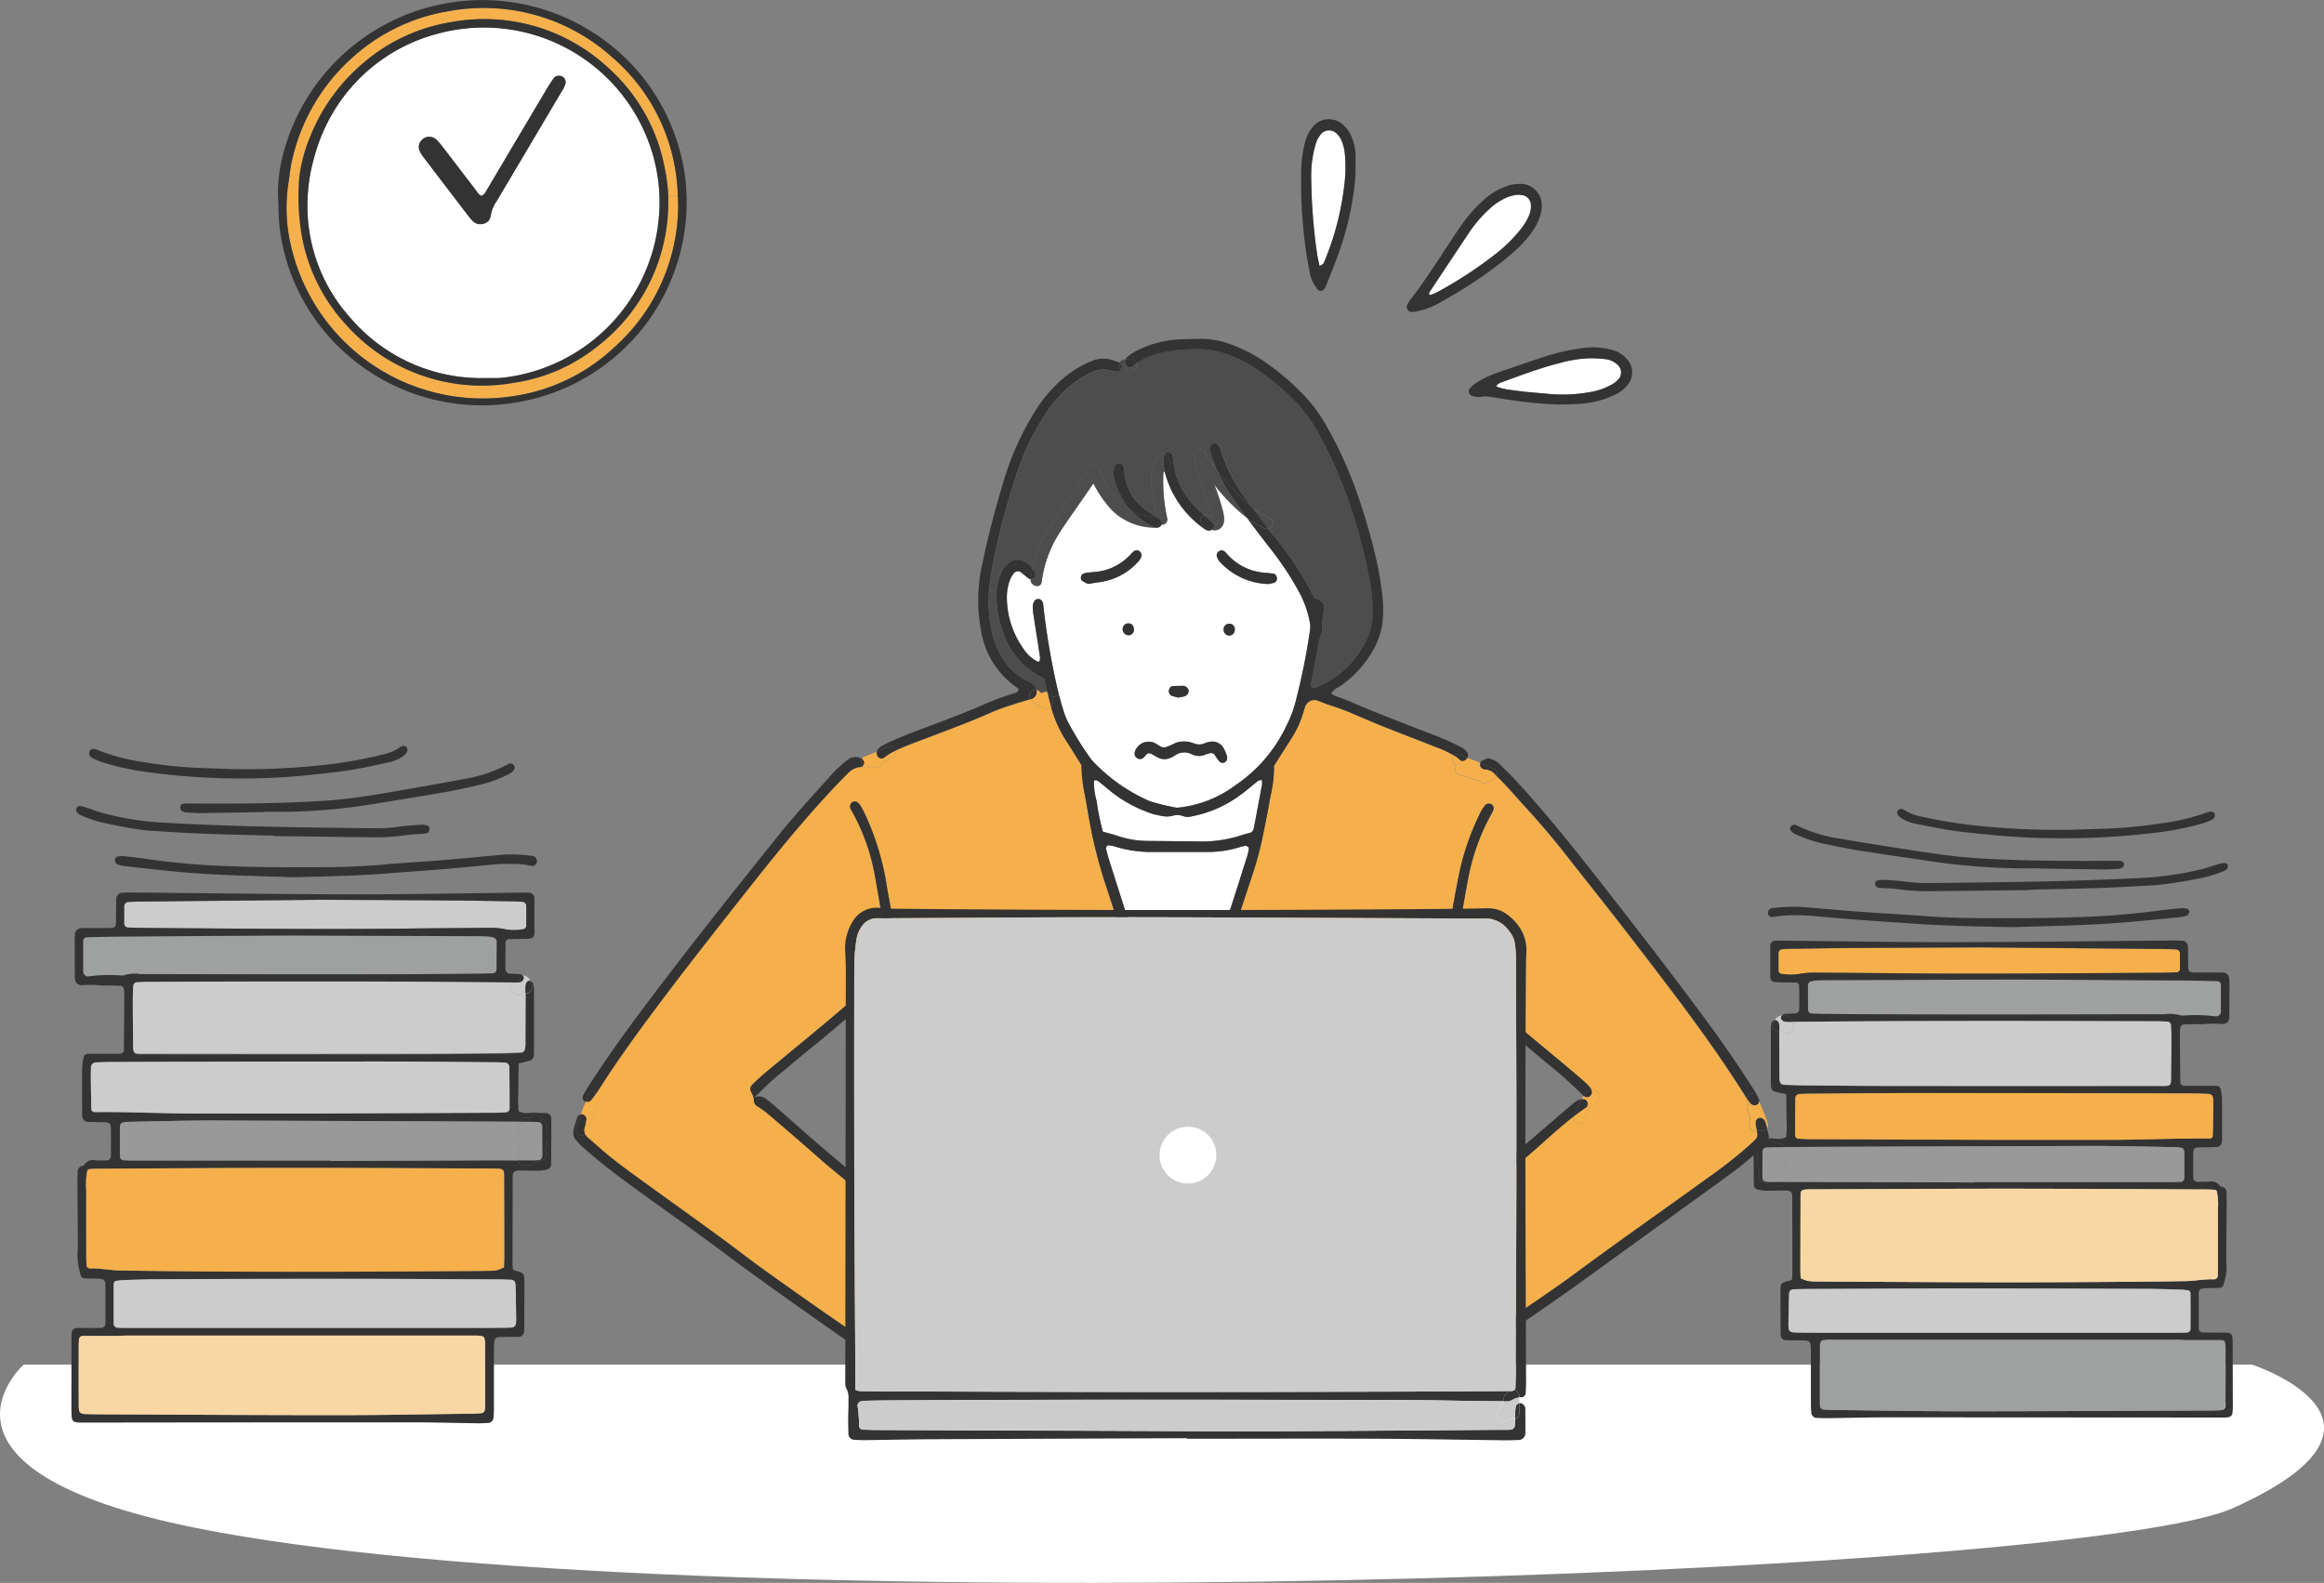 <svg xmlns="http://www.w3.org/2000/svg" width="109.456" height="74.555" viewBox="0 0 109.456 74.555">
  <rect x="0" y="0" width="109.456" height="74.555" fill="#808080" stroke="none"/>
  <g id="グループ_118" data-name="グループ 118" transform="translate(-402.495 -15.771)">
    <g id="グループ_110" data-name="グループ 110" transform="translate(429.5 21.388)">
      <g id="グループ_109" data-name="グループ 109">
        <g id="グループ_108" data-name="グループ 108">
          <path id="パス_1117" data-name="パス 1117" d="M604.859,65.555a2.571,2.571,0,0,1-.635-.151c0-.029,0-.055.009-.063a.59.59,0,0,1,.155-.114c.91-.33,1.814-.681,2.754-.919a6.047,6.047,0,0,1,1.431-.238,5.861,5.861,0,0,1,.79.042.968.968,0,0,1,.582.285.473.473,0,0,1,.024.656,1.23,1.23,0,0,1-.364.279,3.124,3.124,0,0,1-1,.335,7.19,7.19,0,0,1-1.844.089C606.129,65.693,605.491,65.658,604.859,65.555Z" transform="translate(-560.744 -52.812)" fill="#fff"/>
          <path id="パス_1118" data-name="パス 1118" d="M595.477,46.626a1.876,1.876,0,0,1-.3.114c-.009,0-.036-.027-.042-.046a.082.082,0,0,1,0-.064q.947-1.432,1.9-2.862a6.019,6.019,0,0,1,1-1.136,2.777,2.777,0,0,1,.776-.495,1.692,1.692,0,0,1,.545-.122l.164.019a.479.479,0,0,1,.406.455,1.038,1.038,0,0,1-.091.515,3.172,3.172,0,0,1-.33.569,7.776,7.776,0,0,1-.661.735,7.348,7.348,0,0,1-.652.558A19.561,19.561,0,0,1,595.477,46.626Z" transform="translate(-554.824 -38.462)" fill="#fff"/>
          <path id="パス_1119" data-name="パス 1119" d="M579.634,39.737c-.041-.2-.09-.392-.119-.586a27.027,27.027,0,0,1-.276-3.753,5.243,5.243,0,0,1,.2-1.368,1.284,1.284,0,0,1,.271-.522.5.5,0,0,1,.659-.071.948.948,0,0,1,.287.357,2.075,2.075,0,0,1,.159.57,6.481,6.481,0,0,1-.028,1.647,13.325,13.325,0,0,1-.949,3.561C579.817,39.63,579.818,39.63,579.634,39.737Z" transform="translate(-544.489 -32.822)" fill="#fff"/>
          <path id="パス_1120" data-name="パス 1120" d="M558.092,129.758c.126-.028.228.057.206.172a2.838,2.838,0,0,1-.076.32c-.28.882-.554,1.766-.846,2.644q-.793,2.384-1.6,4.761a13.277,13.277,0,0,1-.654,1.588.587.587,0,0,1-.213.275,1.022,1.022,0,0,1-.146-.2c-.2-.466-.416-.926-.583-1.4-.42-1.206-.823-2.42-1.22-3.634-.412-1.256-.808-2.517-1.21-3.777-.061-.189-.112-.38-.163-.572-.037-.135.036-.228.157-.205a1.334,1.334,0,0,1,.195.037,5.867,5.867,0,0,0,1.955.272c.816,0,1.632,0,2.448,0a4.986,4.986,0,0,0,1.5-.217C557.918,129.794,558,129.777,558.092,129.758Z" transform="translate(-526.488 -95.527)" fill="#fff"/>
          <path id="パス_1121" data-name="パス 1121" d="M550.239,121.055c.12.1.242.192.357.294a6.228,6.228,0,0,0,1.753,1.042,3.287,3.287,0,0,0,.76.219,1.208,1.208,0,0,0,.522,0,.766.766,0,0,1,.519.018.678.678,0,0,0,.39,0,5.582,5.582,0,0,0,2.332-1.039c.25-.181.482-.385.723-.578a.327.327,0,0,1,.246-.09.766.766,0,0,1,.013.191q-.191,1.039-.392,2.078a.269.269,0,0,1-.209.227,2.9,2.9,0,0,0-.32.085,5.965,5.965,0,0,1-2.213.305c-.75,0-1.5-.013-2.249-.019a4.459,4.459,0,0,1-1.427-.238c-.208-.072-.423-.123-.693-.2a11.2,11.2,0,0,1-.291-1.442,3.2,3.2,0,0,1-.129-.912c0-.021.01-.058.021-.06a.221.221,0,0,1,.123,0A.837.837,0,0,1,550.239,121.055Z" transform="translate(-525.418 -89.802)" fill="#fff"/>
          <path id="パス_1122" data-name="パス 1122" d="M539.666,88.319a1.745,1.745,0,0,1-.677-.617,4.193,4.193,0,0,1-.773-2.488,2.284,2.284,0,0,1,.157-.775,1.216,1.216,0,0,1,.17-.282.241.241,0,0,1,.35-.038c.12.095.236.2.357.288a.133.133,0,0,0,.088.017c-.042.336.471.479.519.138a5.562,5.562,0,0,1,.737-2.146c.25-.415.534-.811.81-1.209.293-.424.59-.846.88-1.272l.007-.011a5.5,5.5,0,0,0,.863,1.253,2.864,2.864,0,0,0,1.949.83.987.987,0,0,0,.367-.086.161.161,0,0,0,.023-.058.249.249,0,0,0,.282-.259,8.119,8.119,0,0,1-.185-2.23.39.39,0,0,0,.066.005c0,.023.01.046.016.068a4.688,4.688,0,0,0,1.885,2.641.471.471,0,0,0,.059.031.263.263,0,0,0,.252-.017.424.424,0,0,0,.482-.156c.191-.26.05-.691-.026-.966-.094-.339-.215-.671-.335-1a8.891,8.891,0,0,0,1.541,1.569q.523.7,1.063,1.4a14.448,14.448,0,0,1,1.421,2.153,4.971,4.971,0,0,1,.471,1.372,1.191,1.191,0,0,1,0,.394,30.74,30.74,0,0,1-.636,3.181,5.538,5.538,0,0,1-.478,1.3,6.933,6.933,0,0,1-2.392,2.784,5.433,5.433,0,0,1-2.678,1.054.381.381,0,0,1-.13,0,10.842,10.842,0,0,1-1.221-.3A8.172,8.172,0,0,1,542.259,93a.713.713,0,0,1-.085-.1,14.59,14.59,0,0,1-1.082-1.744,3.483,3.483,0,0,1-.219-.553c-.071-.231-.139-.464-.2-.7-.023-.086-.044-.173-.064-.259a34.136,34.136,0,0,1-.687-4.045.559.559,0,0,0-.043-.123.218.218,0,0,0-.335-.055.5.5,0,0,0-.106.233,1.646,1.646,0,0,0,.02.394c.1.677.21,1.353.313,2.03a.5.5,0,0,1-.009.195A.108.108,0,0,1,539.666,88.319ZM550.814,84.6a.23.23,0,0,0,.122-.214c-.005-.079-.081-.2-.138-.207-.13-.019-.259-.037-.389-.046a2.608,2.608,0,0,1-1.75-.807c-.061-.063-.116-.133-.181-.19a.223.223,0,0,0-.245-.034.234.234,0,0,0-.125.272.808.808,0,0,0,.126.227,3.22,3.22,0,0,0,2.311,1.06C550.6,84.645,550.71,84.627,550.814,84.6Zm-1.862,2.218a.262.262,0,0,0-.268-.29.269.269,0,0,0-.258.3.272.272,0,0,0,.237.259A.267.267,0,0,0,548.951,86.815Zm-.364,6.084a.386.386,0,0,0,0-.13,2.229,2.229,0,0,0-.152-.364.6.6,0,0,0-.67-.314.742.742,0,0,0-.191.049.663.663,0,0,1-.573.011,1.277,1.277,0,0,0-.451-.079,1.121,1.121,0,0,0-.387.069,3.691,3.691,0,0,1-.481.207c-.208.04-.357-.15-.541-.221a.682.682,0,0,0-.9.444.285.285,0,0,0-.007.065.254.254,0,0,0,.372.232.552.552,0,0,0,.1-.089c.148-.178.192-.193.39-.087a3.289,3.289,0,0,0,.289.16.665.665,0,0,0,.516,0,1.332,1.332,0,0,0,.234-.124.752.752,0,0,1,.755-.073c.04.018.081.036.122.052a.708.708,0,0,0,.454.017,3.292,3.292,0,0,1,.315-.1.213.213,0,0,1,.232.087,2.36,2.36,0,0,0,.23.318.245.245,0,0,0,.179.046A.223.223,0,0,0,548.587,92.9Zm-2.024-2.946a.279.279,0,0,0,.215-.29.312.312,0,0,0-.233-.208c-.175,0-.351,0-.526.014-.1.008-.14.1-.173.183a.258.258,0,0,0,.136.274c.1.033.212.056.312.082C546.391,89.988,546.478,89.975,546.563,89.954ZM544.541,83.4a.254.254,0,0,0-.088-.29.248.248,0,0,0-.251,0c-.08.074-.156.153-.233.23a2.534,2.534,0,0,1-1.443.734c-.173.026-.349.033-.524.053a1.024,1.024,0,0,0-.189.048.217.217,0,0,0-.061.332,2.06,2.06,0,0,0,.287.15c.2-.031.4-.063.592-.091a2.976,2.976,0,0,0,1.806-1A.85.85,0,0,0,544.541,83.4Zm-.6,3.674a.251.251,0,0,0,.258-.292c-.012-.158-.091-.255-.225-.261a.274.274,0,0,0-.3.258A.283.283,0,0,0,543.938,87.07Z" transform="translate(-517.799 -62.768)" fill="#fff"/>
          <path id="パス_1123" data-name="パス 1123" d="M536.145,95.891a4.945,4.945,0,0,0,.605,2.216,3.51,3.51,0,0,0,1.159,1.252c.146.1.306.171.481.268.047.2.1.415.144.629a.312.312,0,0,0-.065-.007.356.356,0,0,0-.2.068,1.058,1.058,0,0,1-.115-.092.263.263,0,0,0-.132-.07.532.532,0,0,0-.054-.14.393.393,0,0,0-.13-.146c-.112-.07-.235-.122-.351-.186a2.837,2.837,0,0,1-1.078-1.052,3.962,3.962,0,0,1-.474-1.16,6.674,6.674,0,0,1-.144-1.946l.355.02A3.028,3.028,0,0,0,536.145,95.891Z" transform="translate(-516.213 -73.275)" fill="#4d4d4d"/>
          <path id="パス_1124" data-name="パス 1124" d="M541.732,68.987a4.117,4.117,0,0,0,.492,1.072,2.686,2.686,0,0,0,.266.344,2.382,2.382,0,0,1-.568-.44,5.358,5.358,0,0,1-.865-1.358.242.242,0,0,0-.072-.249.273.273,0,0,0-.16-.069.287.287,0,0,0-.357.3c-.019.031-.039.061-.059.092-.116.177-.237.352-.358.526-.287.417-.578.832-.866,1.249-.267.387-.535.777-.765,1.188a5.326,5.326,0,0,0-.55,1.513,1.089,1.089,0,0,0-.506-.359.591.591,0,0,0-.617.113,1.243,1.243,0,0,0-.351.475,2.62,2.62,0,0,0-.216.882l-.355-.02c.018-.273.051-.546.1-.819a34.048,34.048,0,0,1,1.173-4.619,11.828,11.828,0,0,1,1.355-2.868,6.094,6.094,0,0,1,1.266-1.436,4.437,4.437,0,0,1,.9-.56,1.237,1.237,0,0,1,.962-.1,1.071,1.071,0,0,0,.259.04.228.228,0,0,1,.373-.036,1.46,1.46,0,0,0,.16-.017h.012a.242.242,0,0,0,.167.009c.129-.044.262-.126.253-.285a.276.276,0,0,0-.015-.081,3.41,3.41,0,0,1,1.16-.489,8.015,8.015,0,0,1,2.106-.15,4.162,4.162,0,0,1,1.152.286,6.927,6.927,0,0,1,1.285.68,12.089,12.089,0,0,1,1.44,1.168,7.1,7.1,0,0,1,1.415,1.825c.242.446.479.9.687,1.36a24.231,24.231,0,0,1,1.7,5.491,7.8,7.8,0,0,1,.148,1.713,2.7,2.7,0,0,1-.2.968,4.428,4.428,0,0,1-2.554,2.454c-.054.021-.151-.044-.144-.1.012-.109.021-.219.042-.326.088-.455.177-.91.274-1.363a2.767,2.767,0,0,1,.178-.771.368.368,0,0,0,.029-.193,3.369,3.369,0,0,1,.069-.79c.067-.443.025-.507-.442-.71a14.276,14.276,0,0,0-1.85-2.854c-.1-.129-.208-.259-.309-.39.216-.054.335-.368.087-.484a4.388,4.388,0,0,1-.841-.52l-.26-.348a7.825,7.825,0,0,1-1.216-2.341,2.187,2.187,0,0,0-.1-.242.241.241,0,0,0-.233-.089.249.249,0,0,0-.175.179.563.563,0,0,0,.006.194c.1.3.2.589.32.874-.175-.222-.349-.444-.526-.66,0-.013,0-.026,0-.039.021-.346-.517-.345-.537,0a2.336,2.336,0,0,0,.167.815c.126.393.273.777.409,1.167a4.7,4.7,0,0,1,.267.943.36.36,0,0,1,0,.038c-.06-.031-.117-.07-.173-.107a.227.227,0,0,0-.228-.026,6.885,6.885,0,0,1-.506-.5,3.525,3.525,0,0,1-.935-2.076c-.009-.087-.026-.173-.042-.259-.012-.062-.132-.135-.234-.133a.47.47,0,0,0-.125.09.273.273,0,0,0-.312.115c-.645.9-.168,1.855-.109,2.835l-.292-.2a2.417,2.417,0,0,1-1.195-2.066.478.478,0,0,0-.013-.065.232.232,0,0,0-.443-.042c-.024.084-.041.169-.061.254A2.659,2.659,0,0,0,541.732,68.987Z" transform="translate(-516.244 -51.994)" fill="#4d4d4d"/>
          <path id="パス_1125" data-name="パス 1125" d="M522.6,122.778c-.03,0-.058.006-.086.011a1.935,1.935,0,0,1-.216.011.234.234,0,0,0-.259-.245.361.361,0,0,0-.32.49.18.18,0,0,0-.087.087,1.3,1.3,0,0,0-.073.253,7.853,7.853,0,0,1-.308,1.355c-.281.976-.559,1.952-.753,2.951q-.121.617-.261,1.231-.726,3.165-1.457,6.326c-.337,1.463-.666,2.928-.94,4.405a2.7,2.7,0,0,0-.033.328.224.224,0,0,0,.424.106,1.382,1.382,0,0,0,.085-.247c.14-.715.274-1.432.415-2.146.051-.258.119-.513.177-.758.046-.012.069-.026.088-.02a.491.491,0,0,0,.564-.216,3.913,3.913,0,0,1,.584-.536c1.037-.861,2.074-1.722,3.119-2.574,1.079-.879,2.169-1.744,3.206-2.675.48-.43.963-.862,1.475-1.256,0,.01-.006.02-.009.03a.269.269,0,0,0,.518.143,2.726,2.726,0,0,1,.277-.647.283.283,0,0,0,.226-.079c.065-.063.082-.189.157-.233a.385.385,0,0,0-.368-.492l-.009-.014a1.486,1.486,0,0,0-.214-.25c-.161-.15-.327-.295-.5-.437-1.648-1.392-3.333-2.741-4.932-4.191-.038-.034-.076-.068-.116-.1a.261.261,0,0,0-.036-.143.606.606,0,0,0-.089-.119.261.261,0,0,0,.013-.081A.27.27,0,0,0,522.6,122.778Zm-28.164-9.607a.224.224,0,0,0,.259.064c.066-.023.13-.047.195-.072a.249.249,0,0,0,.318.045,3.581,3.581,0,0,0,.345-.321c.087-.035.174-.068.262-.1a.291.291,0,0,0,.18-.341c.195-.1.4-.176.6-.258.387-.159.784-.3,1.176-.447.927-.357,1.86-.7,2.766-1.109a9.483,9.483,0,0,1,.933-.338c.293-.1.591-.181.885-.275l.011,0,.016.017a1.615,1.615,0,0,0,.165.132.265.265,0,0,0,.247.171.384.384,0,0,0,.23.112h.107a.266.266,0,0,0,.18-.071,5.765,5.765,0,0,0,.7,1.58c.253.389.5.784.737,1.169a6.419,6.419,0,0,0,.118,1.2c.072.369.136.739.2,1.108a22.3,22.3,0,0,0,.762,3.151c.609,1.844,1.195,3.7,1.8,5.543a20.53,20.53,0,0,0,1.224,3.073.65.65,0,0,1,.037.126c-.012.042-.023.084-.034.126-.075.282-.011.377.261.379.131,0,.263-.007.394-.016a.206.206,0,0,0,.154-.188c-.019-.107-.05-.211-.077-.322.025-.059.048-.122.078-.18a15.165,15.165,0,0,0,.9-2.133q1.157-3.454,2.3-6.913a15.172,15.172,0,0,0,.39-1.472c.146-.668.275-1.341.391-2.015a5.9,5.9,0,0,0,.168-1.438c.267-.42.526-.83.787-1.239a4.9,4.9,0,0,0,.588-1.256c.031-.105.065-.211.1-.315a.463.463,0,0,1,.595-.257c.185.072.367.152.556.209a11.652,11.652,0,0,1,1.176.443c.507.216,1.016.432,1.528.636.779.31,1.564.606,2.343.916a4.578,4.578,0,0,1,.814.387.278.278,0,0,0,.046.422l.05.037a.277.277,0,0,0,.126.438c.179.058.364.1.545.159a.226.226,0,0,0,.2.074l.021,0c.082.03.162.063.24.1q.081.046.163.088a1.366,1.366,0,0,0,.6-.359c.172.168.342.339.5.515.314.341.62.69.932,1.033q.936,1.028,1.8,2.122c1.063,1.355,2.139,2.7,3.188,4.066,1.869,2.435,3.752,4.861,5.375,7.472a.285.285,0,0,0,.009.1c.019.071.042.14.065.208a.278.278,0,0,0-.038.305c.032.062.067.123.1.184a2.081,2.081,0,0,1-.027.463.255.255,0,0,0,.352.245c.008.027.014.053.021.08a.353.353,0,0,1-.111.359c-.112.107-.225.212-.34.315a22.264,22.264,0,0,1-1.825,1.428c-2.109,1.527-4.246,3.017-6.339,4.567-1.01.749-2.066,1.435-3.093,2.161-1.191.842-2.424,1.614-3.689,2.337a2.491,2.491,0,0,0-.334.213l0,0a.268.268,0,0,0-.108.007,16.531,16.531,0,0,1-5.273.205c-1.808-.137-3.607-.361-5.419-.445-2.216-.1-4.434-.106-6.651-.106-1.924,0-3.9.52-5.811.189-.106-.018-.21-.042-.314-.067a.257.257,0,0,0-.294.126c-.083-.06-.17-.116-.258-.171-.825-.511-1.67-.992-2.473-1.535-1.407-.951-2.795-1.931-4.178-2.917-.844-.6-1.662-1.241-2.5-1.852-1.248-.909-2.506-1.806-3.755-2.713-.428-.311-.853-.628-1.266-.958-.361-.29-.7-.6-1.054-.906a.45.45,0,0,1-.119-.153.3.3,0,0,0,.082-.117,12.752,12.752,0,0,0,.5-1.314l.037-.077a.269.269,0,0,0,.026-.171v-.005a.262.262,0,0,0-.094-.275c.021-.033.043-.065.064-.1.818-1.287,1.705-2.524,2.617-3.745,1.467-1.964,2.986-3.887,4.5-5.811,1.3-1.647,2.626-3.272,4.068-4.8.182-.192.37-.379.556-.567a.911.911,0,0,1,.63-.32A.118.118,0,0,0,494.44,113.171Zm29.716,2.054a.247.247,0,0,0-.069-.24.252.252,0,0,0-.3.008,1.947,1.947,0,0,0-.222.325,12.155,12.155,0,0,0-.967,2.662c-.2.9-.345,1.815-.513,2.724a.683.683,0,0,0,0,.131.249.249,0,0,0,.256.2c.032-.02.1-.04.134-.088a.681.681,0,0,0,.092-.241c.137-.757.262-1.518.407-2.274a10.064,10.064,0,0,1,1.1-3.028C524.1,115.344,524.129,115.285,524.156,115.226Zm-24.269,24.908a.2.2,0,0,0,.157-.186,3.159,3.159,0,0,0-.024-.395c-.053-.326-.108-.654-.178-.977q-.6-2.749-1.2-5.5c-.341-1.552-.689-3.1-1.026-4.655-.244-1.121-.459-2.249-.789-3.35q-.095-.317-.181-.637a5.592,5.592,0,0,1-.228-1.1,1.212,1.212,0,0,0-.04-.194.3.3,0,0,0-.191-.214.386.386,0,0,0-.152-.074,2.49,2.49,0,0,0-.332-.052,2.426,2.426,0,0,0-.289-.024.271.271,0,0,0-.269.269.254.254,0,0,0,.038.136c-.176.128-.347.263-.513.4-.622.527-1.232,1.066-1.857,1.589-.979.82-1.969,1.628-2.951,2.445-.2.169-.4.349-.583.535-.161.16-.151.251,0,.518a.314.314,0,0,1,.018.114h0l-.006,0,.005,0h0c.011.019.034.04.031.057a.316.316,0,0,0,.146.338,5.08,5.08,0,0,1,.485.342c.607.514,1.207,1.035,1.808,1.555.4.347.793.7,1.2,1.042.953.788,1.922,1.557,2.868,2.353a31.163,31.163,0,0,1,2.638,2.312.261.261,0,0,0,.243.075c.022,0,.043-.01.065-.012.14-.007.188.013.21.091.036.127.076.254.1.384.145.759.284,1.518.429,2.277a3.854,3.854,0,0,0,.1.382A.228.228,0,0,0,499.888,140.134ZM495.7,120.96c.1-.006.208-.125.2-.314a1.534,1.534,0,0,0-.02-.169c-.114-.629-.242-1.255-.34-1.887a12.511,12.511,0,0,0-.957-3.085,5.065,5.065,0,0,0-.244-.469.905.905,0,0,0-.129-.149.222.222,0,0,0-.246-.022.248.248,0,0,0-.108.284c.02.039.038.08.06.118a9.657,9.657,0,0,1,1.094,3.033c.135.737.255,1.477.385,2.215a2.406,2.406,0,0,0,.086.316A.253.253,0,0,0,495.7,120.96Z" transform="translate(-480.819 -82.704)" fill="#f5b04b"/>
          <path id="パス_1126" data-name="パス 1126" d="M639.593,166.619a3.128,3.128,0,0,1,.095.33.275.275,0,0,1-.4.074.288.288,0,0,1-.076.037c-.021-.08-.044-.16-.058-.24a.818.818,0,0,1,0-.2.214.214,0,0,1,.305-.143A.361.361,0,0,1,639.593,166.619Z" transform="translate(-583.464 -119.423)" fill="#333"/>
          <path id="パス_1127" data-name="パス 1127" d="M639.523,163.763a.163.163,0,0,1,.012.1c-.017-.053-.034-.107-.048-.161,0-.011-.007-.021-.01-.031Z" transform="translate(-583.679 -117.612)" fill="#333"/>
          <path id="パス_1128" data-name="パス 1128" d="M639.423,163.571l-.028-.054A.287.287,0,0,1,639.423,163.571Z" transform="translate(-583.626 -117.511)" fill="#f5b04b" style="mix-blend-mode: multiply;isolation: isolate"/>
          <path id="パス_1129" data-name="パス 1129" d="M638.5,163.71a.261.261,0,0,1-.306,0c-.015-.016-.038-.026-.05-.042a1.864,1.864,0,0,1-.116-.162l-.034-.055a.277.277,0,0,1,.488-.132v0l.028.055c0,.01.007.021.01.031.015.054.031.108.048.161A.234.234,0,0,1,638.5,163.71Z" transform="translate(-582.716 -117.316)" fill="#333"/>
          <path id="パス_1130" data-name="パス 1130" d="M638.4,164.955a.824.824,0,0,0,0,.2c.014.08.036.16.058.24a.255.255,0,0,1-.352-.245,2.089,2.089,0,0,0,.027-.463c-.035-.061-.07-.122-.1-.184a.278.278,0,0,1,.039-.305c-.024-.068-.047-.137-.065-.208a.285.285,0,0,1-.009-.1l.034.055a1.858,1.858,0,0,0,.116.162c.013.017.035.026.05.042a.261.261,0,0,0,.306,0,.234.234,0,0,0,.07-.142c.12.361.3.7.4,1.07a.25.25,0,0,1-.031.2,3.127,3.127,0,0,0-.095-.33.361.361,0,0,0-.134-.138A.214.214,0,0,0,638.4,164.955Z" transform="translate(-582.715 -117.753)" fill="#f5b04b" style="mix-blend-mode: multiply;isolation: isolate"/>
          <path id="パス_1131" data-name="パス 1131" d="M607.976,63.21a.92.92,0,0,1,.022,1.11,1.609,1.609,0,0,1-.607.5,4.528,4.528,0,0,1-1.654.439c-.33.027-.662.025-.993.035a18.435,18.435,0,0,1-2.308-.216c-.35-.046-.7-.112-1.047-.159a1.027,1.027,0,0,0-.327.012.812.812,0,0,1-.451-.06.217.217,0,0,1-.085-.332,1.461,1.461,0,0,1,.294-.261,5.374,5.374,0,0,1,1.013-.487c.751-.257,1.5-.518,2.256-.766a10.029,10.029,0,0,1,1.614-.366,3.433,3.433,0,0,1,1.574.075A1.389,1.389,0,0,1,607.976,63.21Zm-.444.89a.473.473,0,0,0-.024-.656.968.968,0,0,0-.582-.285,5.86,5.86,0,0,0-.79-.042,6.047,6.047,0,0,0-1.431.238c-.94.238-1.844.589-2.754.919a.588.588,0,0,0-.155.114c-.01.008-.006.034-.009.063a2.57,2.57,0,0,0,.635.151c.632.1,1.269.138,1.9.2a7.191,7.191,0,0,0,1.844-.089,3.124,3.124,0,0,0,1-.335A1.232,1.232,0,0,0,607.533,64.1Z" transform="translate(-558.308 -51.857)" fill="#333"/>
          <path id="パス_1132" data-name="パス 1132" d="M615.21,164.925a.148.148,0,0,0,.047-.064l.161.007a2.728,2.728,0,0,0-.277.647.269.269,0,0,1-.518-.143c0-.01.005-.02.009-.03Q614.914,165.124,615.21,164.925Z" transform="translate(-567.503 -118.386)" fill="#f5b04b" style="mix-blend-mode: multiply;isolation: isolate"/>
          <path id="パス_1133" data-name="パス 1133" d="M615.113,163.921c.114-.012.244.176.2.281l-.02.047a.147.147,0,0,1-.047.064q-.3.2-.578.417a3.38,3.38,0,0,1,.355-.8Z" transform="translate(-567.539 -117.774)" fill="#333"/>
          <path id="パス_1134" data-name="パス 1134" d="M616.08,162.705a.276.276,0,0,1,.224-.125,1.03,1.03,0,0,1,.054.183.762.762,0,0,1-.1.156.231.231,0,0,1-.247.026c-.018-.013-.042-.018-.056-.033l-.005-.006C615.992,162.839,616.036,162.771,616.08,162.705Z" transform="translate(-568.373 -116.902)" fill="#333"/>
          <path id="パス_1135" data-name="パス 1135" d="M615.974,163.312c.045-.105-.085-.293-.2-.281l-.09.009c.03-.05.061-.1.093-.152l.005.006c.014.015.038.02.056.033a.231.231,0,0,0,.247-.025.766.766,0,0,0,.1-.156,1.029,1.029,0,0,0-.055-.183.385.385,0,0,1,.368.492c-.074.044-.092.17-.157.233a.283.283,0,0,1-.226.079l-.161-.007Z" transform="translate(-568.2 -116.884)" fill="#f5b04b" style="mix-blend-mode: multiply;isolation: isolate"/>
          <path id="パス_1136" data-name="パス 1136" d="M598.47,41.46a1.488,1.488,0,0,1-.064.587,2.758,2.758,0,0,1-.383.766,5.044,5.044,0,0,1-.744.841c-.263.235-.529.468-.808.683a21.662,21.662,0,0,1-2.712,1.769,3.487,3.487,0,0,1-1.228.469c-.065.009-.131.015-.2.018a.239.239,0,0,1-.192-.341,1.883,1.883,0,0,1,.14-.222c.7-.909,1.319-1.875,1.945-2.836.169-.258.345-.512.522-.764a6.617,6.617,0,0,1,.967-1.084,3.016,3.016,0,0,1,1.061-.655,2.532,2.532,0,0,1,.315-.1,3.107,3.107,0,0,1,.328-.03.983.983,0,0,1,.776.308A.961.961,0,0,1,598.47,41.46Zm-.6.6a1.036,1.036,0,0,0,.091-.515.479.479,0,0,0-.406-.455l-.164-.019a1.692,1.692,0,0,0-.545.122,2.777,2.777,0,0,0-.776.495,6.028,6.028,0,0,0-1,1.136q-.952,1.428-1.9,2.862a.082.082,0,0,0,0,.064c.007.019.034.049.042.046a1.882,1.882,0,0,0,.3-.114,19.561,19.561,0,0,0,2.712-1.76,7.382,7.382,0,0,0,.652-.558,7.793,7.793,0,0,0,.661-.735A3.163,3.163,0,0,0,597.875,42.059Z" transform="translate(-552.867 -37.517)" fill="#333"/>
          <path id="パス_1137" data-name="パス 1137" d="M602.976,118.314c.253.247.506.493.745.752,1.528,1.658,2.924,3.425,4.309,5.2,1.56,2,3.117,4.008,4.622,6.053.8,1.085,1.564,2.193,2.288,3.329.053.083.1.169.146.256a.277.277,0,0,0-.488.132c-1.623-2.611-3.506-5.037-5.375-7.472-1.049-1.367-2.125-2.711-3.188-4.066q-.858-1.095-1.8-2.122c-.312-.343-.618-.692-.932-1.033-.163-.176-.333-.347-.5-.515a.24.24,0,0,0-.108-.328,2.13,2.13,0,0,0-.212-.084c-.151-.062-.3-.13-.448-.2a.155.155,0,0,1,.065-.087,2.011,2.011,0,0,1,.3-.129,2.114,2.114,0,0,1,.318.109A1.155,1.155,0,0,1,602.976,118.314Z" transform="translate(-559.319 -87.903)" fill="#333"/>
          <path id="パス_1138" data-name="パス 1138" d="M600.329,118.53l.052.051a1.369,1.369,0,0,1-.6.359q-.082-.042-.163-.088c-.078-.038-.159-.071-.24-.1l-.021,0a.226.226,0,0,1-.2-.074c-.181-.055-.366-.1-.545-.159a.277.277,0,0,1-.126-.438l-.049-.037a.278.278,0,0,1-.046-.422,1.928,1.928,0,0,1,.28.217.1.1,0,0,0,.058.029.33.33,0,0,0,.128-.011.284.284,0,0,0,.141-.132l.119.059a3.845,3.845,0,0,1,.5.187.216.216,0,0,0,.079.251c.039.02.08.056.117.053A.665.665,0,0,1,600.329,118.53Z" transform="translate(-556.899 -87.653)" fill="#f5b04b" style="mix-blend-mode: multiply;isolation: isolate"/>
          <path id="パス_1139" data-name="パス 1139" d="M599.879,124.153a.246.246,0,0,1,.069.24c-.027.06-.055.119-.087.176a10.062,10.062,0,0,0-1.1,3.028c-.145.756-.27,1.517-.407,2.274a.68.68,0,0,1-.092.241c-.031.048-.1.068-.134.088a.25.25,0,0,1-.256-.2.693.693,0,0,1,0-.131c.168-.908.316-1.821.513-2.724a12.158,12.158,0,0,1,.967-2.662,1.945,1.945,0,0,1,.222-.325A.252.252,0,0,1,599.879,124.153Z" transform="translate(-556.611 -91.871)" fill="#333"/>
          <path id="パス_1140" data-name="パス 1140" d="M602.46,118.82a2.122,2.122,0,0,1,.212.084.24.24,0,0,1,.108.328l-.052-.051a.665.665,0,0,0-.519-.253c-.037,0-.079-.034-.117-.053a.216.216,0,0,1-.079-.251C602.161,118.69,602.309,118.758,602.46,118.82Z" transform="translate(-559.298 -88.305)" fill="#333"/>
          <path id="パス_1141" data-name="パス 1141" d="M598.822,147.592a2.723,2.723,0,0,1,.247.185.271.271,0,0,1-.5.128.085.085,0,0,0-.056-.052s-.077-.025-.107-.03a.267.267,0,0,0-.06-.006.2.2,0,0,1,.009-.2.227.227,0,0,1,.223-.111A.629.629,0,0,1,598.822,147.592Z" transform="translate(-556.905 -107.091)" fill="#333"/>
          <path id="パス_1142" data-name="パス 1142" d="M598.812,117.7a1.926,1.926,0,0,0-.28-.217.258.258,0,0,1,.317-.042l.291.146a.284.284,0,0,1-.141.132.329.329,0,0,1-.128.011A.1.1,0,0,1,598.812,117.7Z" transform="translate(-557.041 -87.509)" fill="#333"/>
          <path id="パス_1143" data-name="パス 1143" d="M599.631,149.389a10.347,10.347,0,0,0-1.17-.966c-.017-.011-.026-.036-.042-.05a.152.152,0,0,1-.029-.039.269.269,0,0,1,.06.006c.03.005.107.03.107.03a.086.086,0,0,1,.056.052.271.271,0,0,0,.5-.128c.04.032.078.066.116.1,1.6,1.45,3.284,2.8,4.932,4.191.168.142.334.288.5.437a1.492,1.492,0,0,1,.214.25l.009.014a.276.276,0,0,0-.224.125c-.044.066-.088.133-.13.2a21.475,21.475,0,0,0-1.821-1.617Q601.17,150.688,599.631,149.389Z" transform="translate(-556.949 -107.607)" fill="#333"/>
          <path id="パス_1144" data-name="パス 1144" d="M597.828,146.552a.629.629,0,0,0-.244-.089.226.226,0,0,0-.223.111.2.2,0,0,0-.009.2h-.1a.287.287,0,0,1-.113-.022c0-.076,0-.153-.005-.23s-.111-.161-.182-.165a.267.267,0,0,0-.132.034.361.361,0,0,1,.32-.49.234.234,0,0,1,.259.245,1.934,1.934,0,0,0,.216-.011c.028,0,.056-.009.086-.011a.27.27,0,0,1,.268.269.258.258,0,0,1-.013.081.609.609,0,0,1,.089.119.261.261,0,0,1,.036.143A2.671,2.671,0,0,0,597.828,146.552Z" transform="translate(-555.911 -106.05)" fill="#f5b04b" style="mix-blend-mode: multiply;isolation: isolate"/>
          <path id="パス_1145" data-name="パス 1145" d="M597.042,147.461a.37.37,0,0,1-.168-.169.446.446,0,0,1-.02-.05.267.267,0,0,1,.132-.034c.071,0,.181.1.182.165s.006.154.005.23A.238.238,0,0,1,597.042,147.461Z" transform="translate(-555.949 -106.901)" fill="#333"/>
          <path id="パス_1146" data-name="パス 1146" d="M589.589,147.355a.37.37,0,0,0,.168.169.238.238,0,0,0,.131.142.98.98,0,0,1-.013.165,5.305,5.305,0,0,1-.156.711c-.511,1.648-.873,3.33-1.241,5.014-.463,2.114-.96,4.22-1.44,6.329a5.017,5.017,0,0,0-.094.521.428.428,0,0,0,.042.165h0c-.022-.037-.04-.033-.056.011l.056-.011a.127.127,0,0,1,.009.017l-.006-.019a2.564,2.564,0,0,0,.275-.173q2.569-2.094,5.134-4.193c.461-.379.9-.78,1.355-1.168q.98-.843,1.963-1.682a1.364,1.364,0,0,1,.269-.191.531.531,0,0,1,.166-.043,3.38,3.38,0,0,0-.355.8c-.512.394-1,.825-1.475,1.256-1.037.931-2.127,1.8-3.206,2.675-1.045.851-2.081,1.713-3.119,2.574a3.917,3.917,0,0,0-.584.536.491.491,0,0,1-.564.216c-.019-.005-.042.009-.088.02-.058.245-.126.5-.177.758-.142.715-.275,1.431-.416,2.146a1.377,1.377,0,0,1-.085.247.224.224,0,0,1-.424-.106,2.684,2.684,0,0,1,.033-.328c.273-1.477.6-2.942.94-4.405q.729-3.163,1.457-6.326.141-.612.261-1.231c.193-1,.472-1.975.753-2.951a7.853,7.853,0,0,0,.308-1.355,1.311,1.311,0,0,1,.073-.253.18.18,0,0,1,.087-.087A.434.434,0,0,0,589.589,147.355Z" transform="translate(-548.664 -106.964)" fill="#333"/>
          <path id="パス_1147" data-name="パス 1147" d="M595.25,179.489a3.436,3.436,0,0,0-.652.449.184.184,0,0,1-.205.029.27.27,0,0,0-.041-.522l0,0a2.491,2.491,0,0,1,.334-.213c1.265-.723,2.5-1.5,3.689-2.337,1.027-.726,2.083-1.412,3.093-2.161,2.093-1.55,4.229-3.04,6.339-4.567a22.257,22.257,0,0,0,1.825-1.428c.115-.1.227-.208.34-.315a.353.353,0,0,0,.111-.359c-.007-.027-.013-.053-.021-.08a.287.287,0,0,0,.076-.037.275.275,0,0,0,.4-.074l.028.115c.022.085.039.171.062.272a.876.876,0,0,1-.087.236,2.379,2.379,0,0,1-.347.4c-.384.332-.767.667-1.174.97-.957.71-1.926,1.4-2.892,2.1-1.162.841-2.327,1.677-3.487,2.521-1.82,1.324-3.675,2.6-5.54,3.861C596.506,178.749,595.871,179.109,595.25,179.489Z" transform="translate(-554.322 -120.343)" fill="#333"/>
          <path id="パス_1148" data-name="パス 1148" d="M594.112,201a.27.27,0,0,1,.041.522.165.165,0,0,1-.038-.02.279.279,0,0,1-.131-.216A.328.328,0,0,1,594.112,201Z" transform="translate(-554.081 -141.897)" fill="#333"/>
          <path id="パス_1149" data-name="パス 1149" d="M544.523,200.58a16.53,16.53,0,0,0,5.273-.205.268.268,0,0,1,.108-.007.328.328,0,0,0-.128.286.279.279,0,0,0,.131.216.165.165,0,0,0,.038.02l-.006,0c-.216.055-.434.1-.653.141a20.975,20.975,0,0,1-5.325.038c-1.842-.161-3.673-.36-5.522-.427-2.186-.08-4.4-.15-6.585-.072-1.878.066-3.8.541-5.669.1l-.015,0a.346.346,0,0,0-.068-.335l-.068-.052a.257.257,0,0,1,.294-.126c.1.025.208.049.314.067,1.913.331,3.887-.189,5.811-.189,2.217,0,4.436,0,6.651.106C540.915,200.219,542.714,200.443,544.523,200.58Z" transform="translate(-509.873 -141.266)" fill="#f5b04b" style="mix-blend-mode: multiply;isolation: isolate"/>
          <path id="パス_1150" data-name="パス 1150" d="M580.3,32.762a2.388,2.388,0,0,1,.155.776c-.005.441.012.885-.036,1.321a14.6,14.6,0,0,1-.915,3.713q-.226.586-.461,1.168a.631.631,0,0,1-.116.156.2.2,0,0,1-.242-.009,1.968,1.968,0,0,1-.38-.755c-.029-.2-.076-.389-.109-.584a22.988,22.988,0,0,1-.305-3.292c0-.308,0-.617,0-.926a5.684,5.684,0,0,1,.178-1.374,1.86,1.86,0,0,1,.34-.711.963.963,0,0,1,.93-.389.841.841,0,0,1,.369.134A1.459,1.459,0,0,1,580.3,32.762Zm-.389,2.276a6.481,6.481,0,0,0,.028-1.647,2.081,2.081,0,0,0-.159-.57.95.95,0,0,0-.287-.357.5.5,0,0,0-.659.071,1.281,1.281,0,0,0-.271.522,5.24,5.24,0,0,0-.2,1.368,27.027,27.027,0,0,0,.276,3.753c.028.194.077.386.118.586.185-.107.183-.108.207-.163A13.325,13.325,0,0,0,579.914,35.038Z" transform="translate(-543.614 -31.847)" fill="#333"/>
          <path id="パス_1151" data-name="パス 1151" d="M569.332,91.28a.23.23,0,0,1-.122.214c-.1.029-.21.048-.27.061a3.22,3.22,0,0,1-2.311-1.06.806.806,0,0,1-.126-.227.234.234,0,0,1,.125-.272.223.223,0,0,1,.245.034c.066.057.12.128.181.19a2.607,2.607,0,0,0,1.75.807c.13.009.26.027.389.046C569.251,91.081,569.327,91.2,569.332,91.28Z" transform="translate(-536.195 -69.665)" fill="#333"/>
          <path id="パス_1152" data-name="パス 1152" d="M572.122,84.7c.248.116.129.43-.087.484-.257-.331-.506-.667-.755-1A4.389,4.389,0,0,0,572.122,84.7Z" transform="translate(-539.312 -65.896)" fill="#4d4d4d"/>
          <path id="パス_1153" data-name="パス 1153" d="M567.693,99.84a.262.262,0,0,1,.268.29.267.267,0,0,1-.289.272.272.272,0,0,1-.237-.259A.269.269,0,0,1,567.693,99.84Z" transform="translate(-536.809 -76.083)" fill="#333"/>
          <path id="パス_1154" data-name="パス 1154" d="M567.428,80.657a10.03,10.03,0,0,1-.566-.9,5.606,5.606,0,0,1-.319-.65,9.973,9.973,0,0,0,1.655,1.771c.249.336.5.673.755,1a.275.275,0,0,1-.184-.02,4.52,4.52,0,0,1-.81-.488Q567.692,81.019,567.428,80.657Z" transform="translate(-536.229 -62.598)" fill="#333"/>
          <path id="パス_1155" data-name="パス 1155" d="M559.791,116.543a.223.223,0,0,1-.169.181.246.246,0,0,1-.179-.046,2.381,2.381,0,0,1-.23-.318.213.213,0,0,0-.232-.087,3.27,3.27,0,0,0-.315.1.708.708,0,0,1-.454-.017c-.041-.016-.082-.034-.122-.052a.752.752,0,0,0-.755.073,1.333,1.333,0,0,1-.234.124.666.666,0,0,1-.516,0,3.3,3.3,0,0,1-.289-.16c-.2-.106-.242-.091-.39.087a.555.555,0,0,1-.1.089.254.254,0,0,1-.372-.232.285.285,0,0,1,.007-.065.682.682,0,0,1,.9-.444c.183.071.332.261.541.221a3.7,3.7,0,0,0,.481-.207,1.121,1.121,0,0,1,.387-.069,1.278,1.278,0,0,1,.451.079.663.663,0,0,0,.573-.011.742.742,0,0,1,.191-.049.6.6,0,0,1,.67.314,2.218,2.218,0,0,1,.152.364A.388.388,0,0,1,559.791,116.543Z" transform="translate(-529.003 -86.412)" fill="#333"/>
          <path id="パス_1156" data-name="パス 1156" d="M566,75.621a2.224,2.224,0,0,1,.1.242A7.823,7.823,0,0,0,567.32,78.2l.26.348a9.971,9.971,0,0,1-1.655-1.771h0c-.121-.285-.223-.579-.32-.874a.562.562,0,0,1-.006-.194.249.249,0,0,1,.175-.179A.241.241,0,0,1,566,75.621Z" transform="translate(-535.61 -60.266)" fill="#333"/>
          <path id="パス_1157" data-name="パス 1157" d="M564.88,85.563a.216.216,0,0,1,.007.3.213.213,0,0,1-.049.039,1.4,1.4,0,0,1-.416-.2.284.284,0,0,1,.043-.49c.07.062.143.122.218.179A2.123,2.123,0,0,1,564.88,85.563Z" transform="translate(-534.769 -66.565)" fill="#333"/>
          <path id="パス_1158" data-name="パス 1158" d="M564.344,79.589a.356.356,0,0,0,0-.038,4.694,4.694,0,0,0-.267-.943c-.135-.39-.283-.774-.409-1.167a2.333,2.333,0,0,1-.167-.815c.02-.345.558-.346.537,0,0,.013,0,.026,0,.039.176.216.35.438.526.66h0a5.6,5.6,0,0,0,.319.65,10.043,10.043,0,0,0,.566.9q.264.362.531.721a8.9,8.9,0,0,1-1.541-1.569c.12.33.241.662.335,1,.076.275.217.706.026.966a.424.424,0,0,1-.482.156.213.213,0,0,0,.049-.039.216.216,0,0,0-.007-.3,2.125,2.125,0,0,0-.2-.174c-.075-.057-.148-.117-.218-.179a.227.227,0,0,1,.228.026C564.227,79.519,564.284,79.558,564.344,79.589Z" transform="translate(-534.247 -60.811)" fill="#4d4d4d"/>
          <path id="パス_1159" data-name="パス 1159" d="M560.971,108.434a.279.279,0,0,1-.215.29c-.086.021-.172.035-.27.054-.1-.026-.208-.049-.312-.082a.258.258,0,0,1-.136-.274c.033-.08.073-.175.173-.183.175-.014.35-.015.526-.014A.312.312,0,0,1,560.971,108.434Z" transform="translate(-531.992 -81.539)" fill="#333"/>
          <path id="パス_1160" data-name="パス 1160" d="M559.9,77.1a3.524,3.524,0,0,0,.935,2.076,6.87,6.87,0,0,0,.506.5.284.284,0,0,0-.043.49,1.392,1.392,0,0,0,.416.2.263.263,0,0,1-.252.017.467.467,0,0,1-.059-.031,4.688,4.688,0,0,1-1.885-2.641c-.006-.023-.011-.046-.016-.068a.248.248,0,0,0,.253-.26,1.141,1.141,0,0,0-.076-.407.294.294,0,0,0-.179-.179.469.469,0,0,1,.125-.09c.1,0,.221.071.234.133C559.878,76.929,559.894,77.015,559.9,77.1Z" transform="translate(-531.648 -61.035)" fill="#333"/>
          <path id="パス_1161" data-name="パス 1161" d="M559.547,77.147a1.14,1.14,0,0,1,.076.407.248.248,0,0,1-.253.26,4.277,4.277,0,0,1-.074-.586.492.492,0,0,1,.064-.25l.007-.01A.294.294,0,0,1,559.547,77.147Z" transform="translate(-531.514 -61.203)" fill="#333"/>
          <path id="パス_1162" data-name="パス 1162" d="M557.879,79.893c-.058-.98-.535-1.933.109-2.835a.273.273,0,0,1,.312-.115l-.007.01a.491.491,0,0,0-.064.25,4.249,4.249,0,0,0,.074.586.389.389,0,0,1-.066-.005,8.114,8.114,0,0,0,.186,2.23.249.249,0,0,1-.282.259.261.261,0,0,0-.064-.244Q557.979,79.959,557.879,79.893Z" transform="translate(-530.446 -61.178)" fill="#4d4d4d"/>
          <path id="パス_1163" data-name="パス 1163" d="M556.209,85.175a.227.227,0,0,1-.175.183l-.006,0a3.725,3.725,0,0,1-1.129-.821,2.436,2.436,0,0,0,1.058.292.278.278,0,0,1,.131.041c0-.009,0-.018,0-.027.066.044.132.089.2.135a.262.262,0,0,1,.064.244A.3.3,0,0,1,556.209,85.175Z" transform="translate(-528.653 -66.126)" fill="#333"/>
          <path id="パス_1164" data-name="パス 1164" d="M558.438,86.47a.27.27,0,0,1-.291.08.227.227,0,0,0,.175-.183.3.3,0,0,0,.139.044A.163.163,0,0,1,558.438,86.47Z" transform="translate(-530.767 -67.318)" fill="#333"/>
          <path id="パス_1165" data-name="パス 1165" d="M554.273,80.538l.292.2c0,.009,0,.018,0,.027a.278.278,0,0,0-.131-.041,2.437,2.437,0,0,1-1.058-.292,2.687,2.687,0,0,1-.266-.344,4.114,4.114,0,0,1-.492-1.072,2.643,2.643,0,0,1-.059-.392c.02-.085.037-.17.061-.254a.232.232,0,0,1,.443.042.479.479,0,0,1,.013.065A2.416,2.416,0,0,0,554.273,80.538Z" transform="translate(-527.132 -62.019)" fill="#333"/>
          <path id="パス_1166" data-name="パス 1166" d="M550.937,89.992a.254.254,0,0,1,.088.29.854.854,0,0,1-.1.167,2.976,2.976,0,0,1-1.806,1c-.195.028-.389.06-.592.091a2.059,2.059,0,0,1-.287-.15.217.217,0,0,1,.061-.332,1.021,1.021,0,0,1,.189-.048c.175-.021.35-.028.524-.053a2.534,2.534,0,0,0,1.443-.734c.077-.077.153-.155.233-.23A.248.248,0,0,1,550.937,89.992Z" transform="translate(-524.284 -69.655)" fill="#333"/>
          <path id="パス_1167" data-name="パス 1167" d="M554.346,100.076a.251.251,0,0,1-.258.292.283.283,0,0,1-.271-.3.274.274,0,0,1,.3-.258C554.256,99.822,554.334,99.918,554.346,100.076Z" transform="translate(-527.95 -76.066)" fill="#333"/>
          <path id="パス_1168" data-name="パス 1168" d="M554.393,64.15a.284.284,0,0,1,.3.19,2.029,2.029,0,0,0-.2.161.223.223,0,0,1-.3-.026.282.282,0,0,1-.039-.3C554.231,64.171,554.311,64.154,554.393,64.15Z" transform="translate(-528.149 -52.863)" fill="#333"/>
          <path id="パス_1169" data-name="パス 1169" d="M553.636,64.766a.26.26,0,0,1-.191-.08.26.26,0,0,0,.045-.093.236.236,0,0,0-.1-.212.273.273,0,0,1,.241-.152l.04,0a.283.283,0,0,0,.04.3.223.223,0,0,0,.3.026,2.014,2.014,0,0,1,.2-.161.272.272,0,0,1,.015.081c.009.159-.124.242-.253.285a.242.242,0,0,1-.167-.009H553.8A1.462,1.462,0,0,1,553.636,64.766Z" transform="translate(-527.675 -52.913)" fill="#4d4d4d"/>
          <path id="パス_1170" data-name="パス 1170" d="M553.316,64.784a.263.263,0,0,1,.028-.117.237.237,0,0,1,.1.212.262.262,0,0,1-.045.093A.271.271,0,0,1,553.316,64.784Z" transform="translate(-527.624 -53.2)" fill="#333"/>
          <path id="パス_1171" data-name="パス 1171" d="M550.4,83.924a.766.766,0,0,0-.519-.018,1.208,1.208,0,0,1-.522,0,3.287,3.287,0,0,1-.76-.219,6.228,6.228,0,0,1-1.753-1.042c-.115-.1-.237-.2-.357-.294a.838.838,0,0,0-.162-.113.221.221,0,0,0-.123,0c-.011,0-.018.038-.021.06a3.193,3.193,0,0,0,.129.912,11.189,11.189,0,0,0,.291,1.442c.27.077.485.128.693.2a4.459,4.459,0,0,0,1.427.238c.749.006,1.5.014,2.249.019a5.965,5.965,0,0,0,2.213-.305,2.9,2.9,0,0,1,.32-.085.269.269,0,0,0,.209-.227q.2-1.038.392-2.078a.768.768,0,0,0-.013-.191.327.327,0,0,0-.246.09c-.241.193-.473.4-.723.578a5.584,5.584,0,0,1-2.332,1.039A.678.678,0,0,1,550.4,83.924Zm-5.857-5.693c.06.235.128.468.2.7a3.5,3.5,0,0,0,.219.553,14.59,14.59,0,0,0,1.082,1.744.717.717,0,0,0,.085.1,8.172,8.172,0,0,0,2.692,1.89,10.84,10.84,0,0,0,1.221.3.381.381,0,0,0,.13,0,5.433,5.433,0,0,0,2.678-1.054,6.934,6.934,0,0,0,2.392-2.784,5.543,5.543,0,0,0,.478-1.3,30.756,30.756,0,0,0,.636-3.181,1.191,1.191,0,0,0,0-.394,4.971,4.971,0,0,0-.471-1.372,14.451,14.451,0,0,0-1.421-2.153c-.361-.46-.714-.926-1.063-1.4a4.519,4.519,0,0,0,.81.488.276.276,0,0,0,.185.02c.1.131.2.261.309.39a14.279,14.279,0,0,1,1.85,2.854c.467.2.509.267.442.71a3.363,3.363,0,0,0-.069.79.367.367,0,0,1-.029.193,2.769,2.769,0,0,0-.178.771c-.1.453-.186.908-.274,1.363-.022.108-.03.218-.042.326-.006.053.091.117.144.1a4.427,4.427,0,0,0,2.554-2.454,2.7,2.7,0,0,0,.2-.968,7.8,7.8,0,0,0-.148-1.713,24.233,24.233,0,0,0-1.7-5.491c-.208-.463-.444-.914-.687-1.36a7.1,7.1,0,0,0-1.415-1.825,12.092,12.092,0,0,0-1.44-1.168,6.933,6.933,0,0,0-1.285-.68,4.163,4.163,0,0,0-1.152-.286,8.015,8.015,0,0,0-2.105.15,3.41,3.41,0,0,0-1.16.489.283.283,0,0,0-.3-.19c-.081,0-.161.021-.242.027l0-.008a.625.625,0,0,1,.124-.152,2.258,2.258,0,0,1,.33-.219,4.963,4.963,0,0,1,2.09-.575c.353-.014.706-.022,1.06-.022a3.854,3.854,0,0,1,1.358.258,7.147,7.147,0,0,1,1.476.741,11.716,11.716,0,0,1,1.928,1.613,7.25,7.25,0,0,1,1.1,1.491,18.437,18.437,0,0,1,1.471,3.254,28.073,28.073,0,0,1,.894,3.117,15.731,15.731,0,0,1,.275,1.7,5.15,5.15,0,0,1-.012,1.255,3.518,3.518,0,0,1-.437,1.241,5.116,5.116,0,0,1-1.5,1.654c-.157.111-.36.17-.466.378a1.169,1.169,0,0,0,.225.131c.465.146.9.356,1.351.542.774.322,1.558.622,2.338.929.452.177.909.342,1.357.528.305.127.6.274.9.428a.777.777,0,0,1,.235.223.234.234,0,0,1,0,.253l-.291-.146a.258.258,0,0,0-.317.042,4.578,4.578,0,0,0-.814-.387c-.779-.31-1.564-.606-2.343-.916-.512-.2-1.021-.42-1.528-.636a11.651,11.651,0,0,0-1.176-.443c-.189-.057-.371-.137-.556-.209a.463.463,0,0,0-.6.257c-.037.1-.071.21-.1.315a4.9,4.9,0,0,1-.588,1.256c-.261.409-.52.819-.787,1.239a5.894,5.894,0,0,1-.168,1.438c-.116.674-.245,1.347-.391,2.015a15.154,15.154,0,0,1-.39,1.472q-1.137,3.461-2.3,6.913a15.165,15.165,0,0,1-.9,2.133c-.03.058-.052.121-.078.18.028.111.058.216.077.322a.206.206,0,0,1-.154.188c-.131.009-.263.017-.394.016-.272,0-.336-.1-.261-.379.011-.042.023-.085.034-.126a.657.657,0,0,0-.037-.126,20.536,20.536,0,0,1-1.224-3.073c-.607-1.846-1.192-3.7-1.8-5.543a22.316,22.316,0,0,1-.762-3.151c-.064-.369-.128-.739-.2-1.108a6.422,6.422,0,0,1-.118-1.2c-.241-.385-.483-.78-.737-1.169a5.765,5.765,0,0,1-.7-1.58.264.264,0,0,0,.089-.2.986.986,0,0,0-.03-.254Zm8.935,7.266c.023-.115-.079-.2-.205-.172-.087.019-.173.036-.257.062a4.983,4.983,0,0,1-1.5.217c-.816,0-1.632,0-2.448,0a5.868,5.868,0,0,1-1.955-.272,1.326,1.326,0,0,0-.195-.037c-.121-.022-.194.071-.157.205.052.191.1.383.163.572.4,1.26.8,2.521,1.21,3.777.4,1.215.8,2.428,1.22,3.634.167.478.383.938.583,1.4a1.023,1.023,0,0,0,.146.2.587.587,0,0,0,.214-.275,13.287,13.287,0,0,0,.654-1.588q.81-2.378,1.6-4.761c.291-.878.566-1.762.846-2.644A2.852,2.852,0,0,0,553.475,85.5Z" transform="translate(-521.666 -51.094)" fill="#333"/>
          <path id="パス_1172" data-name="パス 1172" d="M543.742,109.387c-.025-.107-.05-.214-.075-.32a.3.3,0,0,1,.231.24.986.986,0,0,1,.03.254.264.264,0,0,1-.089.2C543.8,109.635,543.771,109.512,543.742,109.387Z" transform="translate(-521.346 -82.086)" fill="#333"/>
          <path id="パス_1173" data-name="パス 1173" d="M541.452,109.209a.357.357,0,0,0,.264-.434.264.264,0,0,1,.132.07,1.047,1.047,0,0,0,.115.092.355.355,0,0,1,.2-.068.312.312,0,0,1,.065.007c.025.106.05.214.075.32.029.125.062.248.1.371a.266.266,0,0,1-.18.071h-.107a.383.383,0,0,1-.23-.112.265.265,0,0,1-.247-.171,1.612,1.612,0,0,1-.165-.132Z" transform="translate(-519.905 -81.896)" fill="#f5b04b" style="mix-blend-mode: multiply;isolation: isolate"/>
          <path id="パス_1174" data-name="パス 1174" d="M541.422,83.82a.281.281,0,0,0,.157-.058.255.255,0,0,0,.052-.244,1.165,1.165,0,0,0-.121-.2,5.324,5.324,0,0,1,.55-1.513c.23-.412.5-.8.765-1.188.288-.417.579-.832.866-1.249.121-.174.242-.349.358-.526.02-.03.04-.061.059-.092a.287.287,0,0,1,.357-.3.273.273,0,0,1,.16.069.242.242,0,0,1,.072.249,5.354,5.354,0,0,0,.865,1.358,2.38,2.38,0,0,0,.568.44,3.727,3.727,0,0,0,1.129.821l.006,0a.268.268,0,0,1-.077.006,2.864,2.864,0,0,1-1.949-.83,5.5,5.5,0,0,1-.863-1.253l-.007.011c-.29.426-.587.848-.88,1.272-.276.4-.56.794-.81,1.209a5.56,5.56,0,0,0-.737,2.146C541.893,84.3,541.38,84.156,541.422,83.82Z" transform="translate(-519.884 -62.165)" fill="#4d4d4d"/>
          <path id="パス_1175" data-name="パス 1175" d="M541.593,108.766a.357.357,0,0,1-.265.434A.271.271,0,0,1,541.593,108.766Z" transform="translate(-519.781 -81.887)" fill="#333"/>
          <path id="パス_1176" data-name="パス 1176" d="M541.635,92.6a.255.255,0,0,1-.052.244.281.281,0,0,1-.157.058v0c.023-.166.052-.331.087-.494A1.164,1.164,0,0,1,541.635,92.6Z" transform="translate(-519.888 -71.244)" fill="#333"/>
          <path id="パス_1177" data-name="パス 1177" d="M538.431,92.149v0a.133.133,0,0,1-.088-.017c-.122-.093-.237-.193-.357-.288a.241.241,0,0,0-.35.038,1.218,1.218,0,0,0-.17.282,2.283,2.283,0,0,0-.157.775,4.192,4.192,0,0,0,.773,2.488,1.745,1.745,0,0,0,.676.617.109.109,0,0,0,.1-.044.5.5,0,0,0,.009-.195c-.1-.677-.211-1.353-.313-2.03a1.64,1.64,0,0,1-.02-.394.5.5,0,0,1,.106-.233.218.218,0,0,1,.335.055.555.555,0,0,1,.043.123,34.134,34.134,0,0,0,.686,4.045c.02.087.041.173.064.259l-.323.085a.3.3,0,0,0-.231-.24c-.049-.213-.1-.425-.144-.629-.175-.1-.334-.172-.481-.268a3.51,3.51,0,0,1-1.159-1.252,4.946,4.946,0,0,1-.605-2.216,3.027,3.027,0,0,1,0-.348,2.62,2.62,0,0,1,.216-.882,1.242,1.242,0,0,1,.351-.475.591.591,0,0,1,.617-.113,1.089,1.089,0,0,1,.506.359C538.483,91.818,538.454,91.983,538.431,92.149Z" transform="translate(-516.892 -70.497)" fill="#333"/>
          <path id="パス_1178" data-name="パス 1178" d="M526.024,200.79a.346.346,0,0,1,.068.335.254.254,0,0,1-.136-.387Z" transform="translate(-509.797 -141.727)" fill="#333"/>
          <path id="パス_1179" data-name="パス 1179" d="M513.733,160.993c-.022-.078-.069-.1-.21-.091-.022,0-.043.008-.065.012a.261.261,0,0,1-.243-.075,31.155,31.155,0,0,0-2.638-2.312c-.946-.8-1.915-1.565-2.868-2.353-.408-.337-.8-.695-1.2-1.042-.6-.52-1.2-1.041-1.808-1.555a5.081,5.081,0,0,0-.485-.342.315.315,0,0,1-.146-.338c0-.017-.02-.038-.031-.057v-.007a.558.558,0,0,1,.611.069c.141.108.28.216.413.333.664.582,1.321,1.173,1.991,1.749s1.347,1.142,2.027,1.706q2.014,1.672,4.033,3.337c.1.085.206.166.316.24.026.017.077,0,.114-.007.012,0,.023-.041.019-.06-.046-.26-.088-.522-.146-.779-.4-1.81-.813-3.618-1.214-5.428q-.287-1.292-.547-2.591c-.143-.716-.336-1.417-.532-2.118-.136-.489-.269-.979-.388-1.472a2.614,2.614,0,0,1-.053-.339.416.416,0,0,0,.208-.055.277.277,0,0,0,.055-.43l-.016-.014a.3.3,0,0,1,.192.214,1.213,1.213,0,0,1,.039.194,5.6,5.6,0,0,0,.228,1.1q.085.32.181.637c.33,1.1.545,2.228.789,3.35.338,1.553.685,3.1,1.026,4.655q.6,2.748,1.2,5.5c.071.323.125.651.178.977a3.166,3.166,0,0,1,.024.395.2.2,0,0,1-.157.186.228.228,0,0,1-.265-.143,3.881,3.881,0,0,1-.1-.382c-.145-.759-.284-1.519-.429-2.277C513.808,161.247,513.769,161.12,513.733,160.993Z" transform="translate(-495.562 -106.748)" fill="#333"/>
          <path id="パス_1180" data-name="パス 1180" d="M522.989,147.206a.251.251,0,0,1,.176-.251.165.165,0,0,1,.092,0l.016.014a.277.277,0,0,1-.054.43.417.417,0,0,1-.208.055C523,147.373,523,147.29,522.989,147.206Z" transform="translate(-507.893 -106.733)" fill="#333"/>
          <path id="パス_1181" data-name="パス 1181" d="M519.119,129.622c.006.189-.1.309-.2.314a.253.253,0,0,1-.216-.13,2.424,2.424,0,0,1-.086-.316c-.13-.739-.25-1.478-.385-2.215a9.654,9.654,0,0,0-1.094-3.033c-.022-.038-.04-.079-.06-.118a.248.248,0,0,1,.108-.284.222.222,0,0,1,.246.022.9.9,0,0,1,.129.149,5,5,0,0,1,.243.469,12.506,12.506,0,0,1,.957,3.085c.1.632.226,1.259.34,1.887A1.542,1.542,0,0,1,519.119,129.622Z" transform="translate(-504.037 -91.681)" fill="#333"/>
          <path id="パス_1182" data-name="パス 1182" d="M521.316,82.409a.8.8,0,0,0-.446.154l-.193.082a.259.259,0,0,1,.083-.156,1.053,1.053,0,0,1,.159-.118c.136-.075.271-.149.413-.21.3-.132.608-.263.916-.382.7-.269,1.406-.524,2.106-.8.473-.183.943-.376,1.408-.578a13.818,13.818,0,0,1,1.428-.527.212.212,0,0,0,.174-.172,1.757,1.757,0,0,0-.146-.126,3.985,3.985,0,0,1-1.616-2.571,7.709,7.709,0,0,1,.051-3.223c.27-1.321.619-2.621,1.008-3.911a13.468,13.468,0,0,1,1.465-3.252,6.5,6.5,0,0,1,1.534-1.724,4.786,4.786,0,0,1,1.087-.629,1.409,1.409,0,0,1,1.156-.026c.06.026.125.042.187.065l.018.009a.263.263,0,0,0-.028.117.271.271,0,0,0,.078.188.257.257,0,0,1-.182.116,1.069,1.069,0,0,1-.258-.04,1.237,1.237,0,0,0-.962.1,4.436,4.436,0,0,0-.9.56,6.094,6.094,0,0,0-1.266,1.436,11.833,11.833,0,0,0-1.355,2.868,34.048,34.048,0,0,0-1.173,4.619c-.046.273-.079.546-.1.819a6.679,6.679,0,0,0,.144,1.946,3.96,3.96,0,0,0,.474,1.16,2.838,2.838,0,0,0,1.078,1.052c.116.064.239.116.351.186a.392.392,0,0,1,.13.146.525.525,0,0,1,.054.14.271.271,0,0,0-.264.434l-.011,0c-.294.094-.592.176-.885.275a9.465,9.465,0,0,0-.933.338c-.906.412-1.839.752-2.766,1.109-.391.15-.788.288-1.176.447-.2.082-.4.163-.6.258A.227.227,0,0,0,521.316,82.409Z" transform="translate(-506.389 -52.853)" fill="#333"/>
          <path id="パス_1183" data-name="パス 1183" d="M520.86,116.591a.8.8,0,0,1,.446-.154.227.227,0,0,1,.251.187,2.847,2.847,0,0,0-.516.317.233.233,0,0,1-.3,0,.3.3,0,0,1-.071-.264Z" transform="translate(-506.379 -86.881)" fill="#333"/>
          <path id="パス_1184" data-name="パス 1184" d="M521.29,146.855a.257.257,0,0,0-.307-.027c-.056.039-.112.078-.167.118a.254.254,0,0,1-.038-.136.272.272,0,0,1,.269-.269,2.427,2.427,0,0,1,.289.024,2.493,2.493,0,0,1,.332.052.386.386,0,0,1,.152.074.165.165,0,0,0-.092,0,.251.251,0,0,0-.176.251c.007.083.014.166.022.25-.066,0-.133,0-.191,0a.244.244,0,0,1-.086-.016.424.424,0,0,1,.029-.031A.2.2,0,0,0,521.29,146.855Z" transform="translate(-506.454 -106.467)" fill="#f5b04b" style="mix-blend-mode: multiply;isolation: isolate"/>
          <path id="パス_1185" data-name="パス 1185" d="M521.241,147.544c-.042,0-.083-.005-.124-.006a.269.269,0,0,1-.23-.133c.055-.04.111-.079.167-.118a.257.257,0,0,1,.307.027.2.2,0,0,1,.034.289c-.011.009-.02.021-.029.031A.276.276,0,0,1,521.241,147.544Z" transform="translate(-506.525 -106.927)" fill="#333"/>
          <path id="パス_1186" data-name="パス 1186" d="M509.9,147.832c.041,0,.082,0,.124.006a.276.276,0,0,0,.125.09.116.116,0,0,1-.016.016c-1.2.933-2.313,1.97-3.5,2.921-.464.372-.918.756-1.373,1.139a12.772,12.772,0,0,0-1.272,1.151,1.044,1.044,0,0,1-.208.147.314.314,0,0,0-.017-.114c-.151-.268-.16-.358,0-.518.187-.187.381-.367.583-.535.982-.817,1.971-1.625,2.951-2.445.625-.523,1.235-1.063,1.857-1.589.166-.139.337-.275.513-.4A.269.269,0,0,0,509.9,147.832Z" transform="translate(-495.313 -107.22)" fill="#333"/>
          <path id="パス_1187" data-name="パス 1187" d="M519.452,117.286a.233.233,0,0,0,.3,0,2.85,2.85,0,0,1,.516-.317.291.291,0,0,1-.18.341c-.088.031-.175.064-.262.1a3.59,3.59,0,0,1-.345.321.249.249,0,0,1-.318-.045c-.064.026-.129.05-.195.072a.224.224,0,0,1-.259-.064.252.252,0,0,0,.071-.156.267.267,0,0,0-.1-.185.266.266,0,0,1,.145-.113c.188-.065.369-.143.551-.221A.3.3,0,0,0,519.452,117.286Z" transform="translate(-505.092 -87.229)" fill="#f5b04b" style="mix-blend-mode: multiply;isolation: isolate"/>
          <path id="パス_1188" data-name="パス 1188" d="M518.709,118.255a.251.251,0,0,1-.071.156.3.3,0,0,1-.028-.341A.266.266,0,0,1,518.709,118.255Z" transform="translate(-505.017 -87.944)" fill="#333"/>
          <path id="パス_1189" data-name="パス 1189" d="M504.024,163.739v.007h0l0,0,0,0Z" transform="translate(-495.55 -117.656)" fill="#333"/>
          <path id="パス_1190" data-name="パス 1190" d="M504.017,163.743l0,0,0,0-.005,0Z" transform="translate(-495.546 -117.658)" fill="#333"/>
          <path id="パス_1191" data-name="パス 1191" d="M481.034,133.788c.081-.156.166-.311.262-.458.8-1.246,1.66-2.449,2.547-3.633,2.119-2.828,4.321-5.591,6.532-8.346.29-.361.6-.709.9-1.057.452-.514.912-1.021,1.368-1.531a5.8,5.8,0,0,1,.868-.815.579.579,0,0,1,.625-.065.183.183,0,0,1,.039.025.3.3,0,0,0,.028.341.118.118,0,0,1-.076.04.91.91,0,0,0-.63.32c-.186.189-.374.375-.556.567-1.442,1.526-2.768,3.152-4.068,4.8-1.519,1.924-3.037,3.847-4.5,5.811-.912,1.221-1.8,2.458-2.617,3.745l-.064.1a.267.267,0,0,0-.424.131c-.034.1-.066.2-.1.3A.219.219,0,0,1,481.034,133.788Z" transform="translate(-480.588 -87.78)" fill="#333"/>
          <path id="パス_1192" data-name="パス 1192" d="M481.685,163.34a.261.261,0,0,1-.179.058.157.157,0,0,1-.06-.011c.033-.1.066-.2.1-.3a.267.267,0,0,1,.424-.131C481.881,163.089,481.786,163.218,481.685,163.34Z" transform="translate(-480.866 -117.11)" fill="#333"/>
          <path id="パス_1193" data-name="パス 1193" d="M480.407,165.967c.1.016.213.144.2.231a3.346,3.346,0,0,1-.077.387.469.469,0,0,0,.013.325.263.263,0,0,1-.436-.26,6.6,6.6,0,0,1,.217-.672A.18.18,0,0,1,480.407,165.967Z" transform="translate(-479.987 -119.105)" fill="#333"/>
          <path id="パス_1194" data-name="パス 1194" d="M481.032,164.311c.013-.087-.105-.215-.2-.231a.18.18,0,0,0-.082.011c.068-.181.143-.36.224-.537l.02-.06a.156.156,0,0,0,.06.011.26.26,0,0,0,.178-.058c.1-.122.2-.251.285-.383a.262.262,0,0,1,.094.275v.005a.269.269,0,0,1-.026.171l-.037.077a12.779,12.779,0,0,1-.5,1.314.3.3,0,0,1-.082.117.469.469,0,0,1-.013-.325A3.341,3.341,0,0,0,481.032,164.311Z" transform="translate(-480.411 -117.217)" fill="#f5b04b" style="mix-blend-mode: multiply;isolation: isolate"/>
          <path id="パス_1195" data-name="パス 1195" d="M480.12,166a6.6,6.6,0,0,0-.217.672.263.263,0,0,0,.436.26.451.451,0,0,0,.119.153c.35.3.693.616,1.054.906.413.331.838.648,1.266.958,1.249.907,2.507,1.8,3.755,2.713.838.611,1.655,1.251,2.5,1.852,1.383.986,2.771,1.966,4.178,2.917.8.543,1.648,1.024,2.473,1.535.088.055.175.11.258.171a.255.255,0,0,0,.136.387.329.329,0,0,1-.013.036.242.242,0,0,1-.28.112c-.038-.022-.077-.042-.112-.067-.144-.1-.278-.217-.43-.305-1.351-.793-2.647-1.672-3.926-2.578-1.512-1.072-3.029-2.136-4.509-3.251-1.234-.928-2.5-1.81-3.753-2.716-.554-.4-1.105-.806-1.646-1.225-.4-.31-.785-.643-1.17-.974a3.621,3.621,0,0,1-.362-.384c-.092-.106-.111-.237-.085-.486.039-.123.109-.353.186-.581A.221.221,0,0,1,480.12,166Z" transform="translate(-479.783 -119.127)" fill="#333"/>
        </g>
      </g>
    </g>
    <path id="パス_1196" data-name="パス 1196" d="M508.563,199.731H403.61s-5.533,4.932,8.06,7.682c22.945,4.641,88.9,2.261,95.986-.92C516.759,202.409,508.563,199.731,508.563,199.731Z" transform="translate(0 -119.684)" fill="#fff" opacity="0.997"/>
    <g id="グループ_113" data-name="グループ 113" transform="translate(442.296 58.529)">
      <g id="グループ_112" data-name="グループ 112">
        <g id="グループ_111" data-name="グループ 111">
          <path id="パス_1197" data-name="パス 1197" d="M572.153,139.267a1.96,1.96,0,0,1,.228,1c0,.193-.018.386-.019.581-.05,6.547-.021,13.1.005,19.643,0,.194-.011.387-.02.58,0,.061-.106.177-.169.174a.789.789,0,0,0-.123,0v-.03a.287.287,0,0,0-.257-.3.175.175,0,0,0,.068-.149c.008-.28.016-.559.016-.84.013-5.321.053-10.643.019-15.964-.008-1.164,0-2.327-.012-3.49a4.353,4.353,0,0,0-.057-.642,1.176,1.176,0,0,0-.245-.519,1.372,1.372,0,0,0-1.276-.613c-.021,0-.043,0-.065,0-5.71-.022-11.419-.057-17.128-.063v-.341q7.364.014,14.728-.045c.9-.007,1.809-.014,2.713-.035a1.464,1.464,0,0,1,.906.287A2.333,2.333,0,0,1,572.153,139.267Z" transform="translate(-540.292 -138.191)" fill="#333"/>
          <path id="パス_1198" data-name="パス 1198" d="M548.446,161.7c0,.409.008.817,0,1.226a.319.319,0,0,1-.3.287c-.258.011-.516.016-.775.013-1.981-.023-3.962-.063-5.944-.071-2.972-.013-5.944,0-8.917,0v-.026q-5.945.023-11.889.048c-1.1.006-2.2.031-3.3.044-.171,0-.343-.006-.515-.02a.286.286,0,0,1-.243-.263c-.007-.387-.019-.775,0-1.162a4.2,4.2,0,0,0,0-.448.917.917,0,0,0-.1-.556.462.462,0,0,1-.046-.249c-.006-.193,0-.387,0-.581q.014-9.434.026-18.868c0-.28-.016-.559-.029-.838a2.4,2.4,0,0,1,.339-1.423,1.3,1.3,0,0,1,1.3-.66c.257.025.515.036.773.038q5.2.049,10.408.058v.341c-3.771,0-7.54.035-11.311.05a.85.85,0,0,0-.717.364,1.436,1.436,0,0,0-.264.652,7.923,7.923,0,0,0-.1,1.156q-.014,10.017.058,20.044a.744.744,0,0,0,.178.05c.193.009.387.01.582.012q12.086.061,24.172.017c1.958,0,3.917-.018,5.875-.028a.33.33,0,0,0-.1.085.372.372,0,0,0-.159.189.3.3,0,0,0-.013.1.3.3,0,0,0,0,.064c-.008.015-.016.029-.024.044-.36,0-.719,0-1.078-.007-1.227-.015-2.455-.043-3.683-.046-7.84-.018-15.681-.033-23.521.013q-.84,0-1.68.017a2.507,2.507,0,0,0-.318.035.218.218,0,0,0-.135.2,6.22,6.22,0,0,1,.071.962.192.192,0,0,0,.17.164c.237.008.473.016.71.017q7.076.026,14.151.052c5.019.026,10.037-.027,15.056-.06.777,0,.812.073.813-.509a.284.284,0,0,0,.2-.286v-.462l.016,0a.23.23,0,0,1,.213.118A.368.368,0,0,1,548.446,161.7Z" transform="translate(-516.407 -138.146)" fill="#333"/>
          <path id="パス_1199" data-name="パス 1199" d="M606.935,204.908v.462a.284.284,0,0,1-.2.286c0-.078,0-.169,0-.273a2.547,2.547,0,0,1,.031-.32A.25.25,0,0,1,606.935,204.908Z" transform="translate(-575.173 -181.581)" fill="#333"/>
          <path id="パス_1200" data-name="パス 1200" d="M605.313,204.132v.271a.25.25,0,0,0-.17.154,2.547,2.547,0,0,0-.031.32c0,.1,0,.195,0,.273a.349.349,0,0,1-.278-.026c-.18.288-.7.123-.573-.235a3.95,3.95,0,0,1,.295-.573h.085a.637.637,0,0,0,.312-.052A.891.891,0,0,1,605.313,204.132Z" transform="translate(-573.551 -181.076)" fill="#ccc"/>
          <path id="パス_1201" data-name="パス 1201" d="M605.9,203.485v.03a.891.891,0,0,0-.362.134.636.636,0,0,1-.312.052h-.085c.008-.015.016-.029.024-.044a.3.3,0,0,1,0-.064.307.307,0,0,1,.013-.1.371.371,0,0,1,.159-.189.329.329,0,0,1,.1-.085h.072a.219.219,0,0,0,.137-.038A.287.287,0,0,1,605.9,203.485Z" transform="translate(-574.137 -180.46)" fill="#333"/>
          <path id="パス_1202" data-name="パス 1202" d="M548.814,144.745c.034,5.321-.006,10.643-.019,15.964,0,.281-.008.56-.016.84a.175.175,0,0,1-.068.149.339.339,0,0,0-.208.038c-1.958.01-3.917.024-5.875.028q-12.086.026-24.172-.017c-.194,0-.388,0-.581-.012a.743.743,0,0,1-.178-.05q-.089-10.03-.058-20.044a7.882,7.882,0,0,1,.1-1.157,1.436,1.436,0,0,1,.264-.652.85.85,0,0,1,.717-.364c3.77-.016,7.54-.054,11.31-.05,5.709.006,11.418.041,17.128.063.021,0,.043,0,.065,0a1.372,1.372,0,0,1,1.276.613,1.177,1.177,0,0,1,.245.519,4.345,4.345,0,0,1,.057.642C548.81,142.418,548.806,143.581,548.814,144.745Z" transform="translate(-517.205 -138.974)" fill="#ccc"/>
          <path id="パス_1203" data-name="パス 1203" d="M605.981,203.217a.339.339,0,0,1,.208-.038.219.219,0,0,1-.137.038Z" transform="translate(-574.684 -180.454)" fill="#ccc"/>
          <path id="パス_1204" data-name="パス 1204" d="M548.78,205.34a.349.349,0,0,0,.278.026c0,.582-.036.5-.813.509-5.019.033-10.037.086-15.056.06q-7.076-.036-14.151-.052c-.237,0-.473-.009-.71-.017a.193.193,0,0,1-.171-.163,6.2,6.2,0,0,0-.071-.962.217.217,0,0,1,.135-.2,2.507,2.507,0,0,1,.318-.035q.84-.013,1.68-.017c7.84-.045,15.681-.03,23.521-.013,1.228,0,2.456.031,3.683.046.359,0,.719.009,1.079.007a3.95,3.95,0,0,0-.295.573C548.078,205.462,548.6,205.628,548.78,205.34Z" transform="translate(-517.498 -181.291)" fill="#ccc"/>
        </g>
      </g>
    </g>
    <g id="グループ_114" data-name="グループ 114" transform="translate(457.108 68.844)">
      <path id="パス_1205" data-name="パス 1205" d="M561.469,168.977a1.336,1.336,0,1,1-1.335-1.31A1.323,1.323,0,0,1,561.469,168.977Z" transform="translate(-558.798 -167.667)" fill="#fff"/>
    </g>
    <g id="グループ_115" data-name="グループ 115" transform="translate(405.853 50.911)">
      <path id="パス_1206" data-name="パス 1206" d="M413.7,142.159c0,.473,0,.947,0,1.419,0,.122.14.255.241.231a7.029,7.029,0,0,1,1.392-.056c.1,0,.205.033.288,0a1.637,1.637,0,0,1,.747-.058c.136,0,.271,0,.407,0,5.219.01,10.439.033,15.659-.019.193,0,.387-.01.58-.019a.182.182,0,0,0,.158-.158c0-.451.006-.9.008-1.354a.239.239,0,0,0-.153-.175,1.879,1.879,0,0,0-.285-.05c-.232-.009-.465-.009-.7-.01l-8.624-.033c-2.61.017-5.113.031-7.616.049-.64,0-1.281.021-1.921.033A.186.186,0,0,0,413.7,142.159Z" transform="translate(-413.141 -132.955)" fill="#9fa0a0"/>
      <path id="パス_1207" data-name="パス 1207" d="M413.076,196.31q0,1.356.006,2.712a1.658,1.658,0,0,0,.023.32.206.206,0,0,0,.107.131.621.621,0,0,0,.228.035c.31.007.621.01.931.012,3.685.014,7.371.039,11.056.037,2.075,0,4.151-.044,6.226-.069.135,0,.271-.013.406-.022a.185.185,0,0,0,.156-.159c.006-.064.014-.128.014-.192q0-1.42,0-2.841a1.461,1.461,0,0,0-.024-.321.185.185,0,0,0-.114-.121,2.413,2.413,0,0,0-.4-.027c-.776,0-1.552,0-2.327,0h-6.751v0h-7.215c-.174,0-.348.015-.523.019-.135,0-.271,0-.405,0-.407,0-.814,0-1.22,0a.179.179,0,0,0-.152.161C413.085,196.1,413.076,196.2,413.076,196.31Z" transform="translate(-412.737 -168.042)" fill="#fff"/>
      <path id="パス_1208" data-name="パス 1208" d="M419.217,137.4c0,.259,0,.516,0,.775a.189.189,0,0,0,.184.2c.271.009.543.018.814.02,4.228.029,8.456.077,12.684.025,1.183-.015,2.366-.021,3.549-.031a3.234,3.234,0,0,1,.691.062,2.353,2.353,0,0,0,.926-.009c.03-.006.057-.052.081-.086a.118.118,0,0,0,.013-.062c0-.321,0-.643,0-.965a.2.2,0,0,0-.157-.164c-.135-.01-.27-.021-.406-.023-.95-.015-1.9-.035-2.85-.042-2.017-.015-4.034-.022-6.2-.033-2.663.026-5.475.053-8.288.082q-.407,0-.814.02A.212.212,0,0,0,419.217,137.4Z" transform="translate(-416.73 -129.826)" fill="#ccc"/>
      <path id="パス_1209" data-name="パス 1209" d="M412.117,156.846c.009-.21.094-.3.3-.3.175-.006.349,0,.524,0,.194,0,.389,0,.583-.007a.2.2,0,0,0,.187-.2q.005-.937,0-1.873a.275.275,0,0,0-.03-.122.165.165,0,0,0-.079-.084.943.943,0,0,0-.228-.036c-.214-.008-.427-.008-.641-.017a.185.185,0,0,1-.18-.138,3.283,3.283,0,0,1-.158-1c.029-.343.016-.689.014-1.034,0-.775-.012-1.551-.016-2.326,0-.172,0-.345.008-.516a.287.287,0,0,1,.152-.255c.052-.027.132-.029.158-.073a.478.478,0,0,1,.512-.217c.174.009.349.008.524.006a.209.209,0,0,0,.225-.229c0-.387.006-.776,0-1.164,0-.371-.032-.4-.365-.408l-.582-.012c-.058,0-.116,0-.174-.006a.288.288,0,0,1-.228-.254c-.005-.065-.007-.129-.008-.194,0-.689-.008-1.378,0-2.067a3.679,3.679,0,0,1,.064-.51.22.22,0,0,1,.214-.181c.194,0,.388,0,.582,0,.31,0,.621,0,.931,0a.188.188,0,0,0,.177-.206q.012-1.324.019-2.649a1.689,1.689,0,0,0-.021-.191.183.183,0,0,0-.156-.16c-.291,0-.583-.027-.873-.006a4.774,4.774,0,0,0-.921-.021.324.324,0,0,1-.171-.023.267.267,0,0,1-.16-.174.6.6,0,0,1-.029-.19q-.007-.937-.007-1.874a1.255,1.255,0,0,1,.021-.191.315.315,0,0,1,.2-.219,2.056,2.056,0,0,1,.232-.018c.388,0,.777,0,1.165,0a.95.95,0,0,0,.23-.029.136.136,0,0,0,.079-.086,1.526,1.526,0,0,0,.02-.257c0-.323,0-.646.011-.969a.3.3,0,0,1,.3-.322c.154-.011.31-.013.465-.012l3.9.04c3.145.031,6.29.069,9.435.031l4.776-.061c.194,0,.388,0,.582,0a.265.265,0,0,1,.237.241q.005.84,0,1.68a.285.285,0,0,1-.032.123c-.018.035-.047.079-.079.089a.8.8,0,0,1-.227.041c-.291.007-.582.006-.873.012a.167.167,0,0,0-.15.162c0,.41-.006.818-.008,1.227,0,.021.009.042.011.064a.2.2,0,0,0,.152.17c.174.01.348.016.523.027a.206.206,0,0,1,.13.082c-.017,0-.035,0-.053-.006a.383.383,0,0,0-.288.087.515.515,0,0,0-.175.251l0,0-.218,0c-5.63-.061-11.26-.048-16.891-.028-.174,0-.349.008-.523.017a.186.186,0,0,0-.192.193c-.011.236-.022.473-.021.71,0,.56.007,1.12.014,1.68.011.884-.087.789.721.79q6.26.008,12.523,0c1.282,0,2.562-.015,3.844-.027.388,0,.776-.018,1.164-.034.15-.006.2-.091.22-.245,0-.042.009-.086.009-.129q0-1.13.007-2.261c0-.056,0-.113,0-.168a.268.268,0,0,0,.228-.088.341.341,0,0,0,.014-.425c-.008-.024-.016-.047-.025-.07a.029.029,0,0,1,.012,0c.049.029.11.071.125.122a1.189,1.189,0,0,1,.039.314q0,1.356,0,2.714c0,.108,0,.216-.006.323a.282.282,0,0,1-.207.276c-.166.049-.334.086-.514.13,0,.46-.011.91-.013,1.358a5.3,5.3,0,0,0,.021.893c.276.158.571.046.856.071.154.013.31.006.465.019a.26.26,0,0,1,.212.266c0,.711,0,1.421-.008,2.132a.247.247,0,0,1-.009.064.24.24,0,0,1-.15.181,1.737,1.737,0,0,1-.342.065c-.155.009-.311,0-.466,0-.175,0-.35-.009-.524-.008-.253,0-.321.071-.322.329q0,2.037-.007,4.072c0,.084.015.169.024.27a1.1,1.1,0,0,0,.105.046c.4.1.431.131.433.532,0,.732-.005,1.464-.008,2.2,0,.043,0,.086-.006.129a.272.272,0,0,1-.223.257c-.271.006-.543,0-.815.007-.325,0-.367.048-.378.4-.006.172-.006.345-.006.517,0,.819,0,1.637,0,2.456,0,.15-.01.3-.022.451a.281.281,0,0,1-.192.219c-.173.013-.348.024-.522.022-1.01-.013-2.019-.043-3.028-.044q-7.63,0-15.26.01c-.174,0-.349,0-.524,0a1.168,1.168,0,0,1-.172-.027.224.224,0,0,1-.157-.167c-.01-.129-.023-.257-.023-.386q0-1.647.006-3.3C412.111,157.018,412.113,156.932,412.117,156.846Zm.356,3.589a.206.206,0,0,0,.107.131.622.622,0,0,0,.228.035c.31.007.621.01.931.012,3.685.014,7.371.039,11.056.037,2.075,0,4.151-.044,6.226-.069.135,0,.271-.013.406-.022a.184.184,0,0,0,.156-.159c.006-.064.014-.128.014-.192q0-1.42,0-2.841a1.462,1.462,0,0,0-.024-.321.185.185,0,0,0-.114-.121,2.412,2.412,0,0,0-.4-.027c-.776,0-1.552,0-2.327,0h-6.751v0h-7.215c-.174,0-.348.015-.523.019-.135,0-.271,0-.405,0-.407,0-.814,0-1.22,0a.18.18,0,0,0-.152.161c-.006.108-.015.215-.015.322q0,1.356.006,2.712A1.658,1.658,0,0,0,412.473,160.435Zm.432-20.446a7.029,7.029,0,0,1,1.392-.056c.1,0,.205.033.288,0a1.637,1.637,0,0,1,.747-.058c.136,0,.271,0,.407,0,5.219.01,10.439.033,15.659-.019.193,0,.387-.01.58-.019a.182.182,0,0,0,.158-.158c0-.451.006-.9.008-1.354a.239.239,0,0,0-.153-.175,1.878,1.878,0,0,0-.286-.05c-.232-.009-.465-.009-.7-.01l-8.624-.033c-2.61.017-5.113.031-7.616.049-.64,0-1.281.021-1.921.033a.186.186,0,0,0-.184.2c0,.473,0,.947,0,1.419C412.666,139.88,412.8,140.013,412.905,139.99Zm-.086,13.593a.173.173,0,0,0,.156.158c.466-.023.925.087,1.39.094,5.3.083,10.6.067,15.9.028.524,0,1.048-.006,1.572-.013a1.554,1.554,0,0,0,.346-.036,2.058,2.058,0,0,0,.3-.131c0-.16.012-.266.012-.373q0-1.907-.008-3.813c0-.065,0-.129,0-.194,0-.222-.113-.254-.261-.261-.116-.007-.233-.006-.349-.007-3.049-.012-6.1-.033-9.145-.032-2.991,0-5.98.022-8.97.038-.833,0-.882.011-.906.1a3.47,3.47,0,0,0-.047.959c-.007,1.034,0,2.068,0,3.1C412.809,153.325,412.814,153.454,412.819,153.583Zm.231-7.341a.133.133,0,0,0,.111.126.322.322,0,0,0,.057.009c.039,0,.078,0,.116,0,1.592-.014,3.182.072,4.774.068s3.183,0,5.258,0c2.564-.01,5.611-.023,8.659-.037.194,0,.388-.013.581-.023a.188.188,0,0,0,.143-.173q0-.969-.012-1.937a.217.217,0,0,0-.227-.231c-.174-.009-.349-.014-.523-.015-1.767-.013-3.533-.035-5.3-.035q-6.288,0-12.577.022c-.272,0-.544.009-.815.02a.24.24,0,0,0-.263.267q-.01.226-.008.452C413.031,145.253,413.038,145.748,413.049,146.242Zm1.239,10.288c.155.006.31.01.465.01l16.719,0c.369,0,.738-.006,1.107-.009.1,0,.194-.006.29-.013a.225.225,0,0,0,.178-.219c0-.042.01-.086.01-.128-.008-.539-.015-1.077-.028-1.615,0-.2-.076-.281-.243-.288-.214-.009-.427-.015-.641-.015-2.291-.01-4.582-.026-6.874-.027q-4.543,0-9.087.02c-.543,0-1.087.023-1.631.042-.134,0-.268.029-.391.043-.027.055-.06.092-.061.13q-.006.937,0,1.873A.19.19,0,0,0,414.288,156.53Zm.287-7.884c.194.005.388.01.582.01H424.3v.019q3.9-.014,7.8-.028c.35,0,.7,0,1.05.006a.245.245,0,0,0,.2.212.831.831,0,0,0,.738-.162c.038-.009.075-.022.113-.032.018-.006.036-.01.055-.014a.344.344,0,0,0,.172-.472,2.136,2.136,0,0,0,.025-1.277.282.282,0,0,0-.231-.22h0a.283.283,0,0,0-.544,0l-.016-.013a.272.272,0,0,0-.408.16q-7.284-.033-14.568-.058c-1.3,0-2.6.039-3.9.063a1.32,1.32,0,0,0-.286.041c-.03.007-.059.051-.077.086a.305.305,0,0,0-.03.123c0,.451,0,.9,0,1.355A.2.2,0,0,0,414.575,148.647Zm.2-10.962c.271.009.543.018.814.02,4.228.029,8.455.077,12.684.025,1.183-.015,2.366-.021,3.549-.031a3.234,3.234,0,0,1,.691.062,2.353,2.353,0,0,0,.926-.009c.03-.006.057-.052.081-.086a.119.119,0,0,0,.013-.062c0-.321,0-.643,0-.965a.2.2,0,0,0-.157-.164c-.135-.01-.27-.021-.406-.023-.95-.015-1.9-.035-2.85-.042-2.017-.015-4.034-.022-6.2-.033-2.664.026-5.475.053-8.288.082q-.407,0-.814.02a.212.212,0,0,0-.224.232c0,.259,0,.516,0,.775A.189.189,0,0,0,414.776,137.685Z" transform="translate(-412.105 -129.135)" fill="#333"/>
      <path id="パス_1210" data-name="パス 1210" d="M412.784,124.493a.244.244,0,0,0,.025.238.7.7,0,0,0,.142.105,5.539,5.539,0,0,0,1.11.373c.608.137,1.218.253,1.834.334.1.012.193.028.29.034.852.049,1.7.108,2.555.142,1.1.042,2.21.063,3.315.093a.145.145,0,0,0,0,.018c1.493.02,2.986.043,4.479.057a10.277,10.277,0,0,0,1.914-.119,6.138,6.138,0,0,1,.638-.038,1.278,1.278,0,0,0,.226-.047c.05-.013.1-.142.094-.215a.144.144,0,0,0-.11-.132.886.886,0,0,0-.285-.038c-.348.024-.7.043-1.043.093a6.713,6.713,0,0,1-1.044.075c-1.338-.015-2.675-.03-4.013-.054-1.027-.018-2.055-.041-3.082-.078-1.066-.039-2.132-.084-3.2-.148a13.861,13.861,0,0,1-2.527-.415c-.283-.071-.557-.183-.836-.273a1.717,1.717,0,0,0-.336-.085C412.885,124.406,412.825,124.453,412.784,124.493Z" transform="translate(-412.533 -121.592)" fill="#333"/>
      <path id="パス_1211" data-name="パス 1211" d="M414.109,174.3c-.007,1.034,0,2.068,0,3.1,0,.129.005.258.01.387a.173.173,0,0,0,.156.158c.466-.023.925.087,1.39.094,5.3.083,10.6.067,15.9.028.524,0,1.048-.006,1.572-.013a1.552,1.552,0,0,0,.346-.036,2.06,2.06,0,0,0,.3-.131c0-.16.012-.266.012-.373q0-1.907-.008-3.813c0-.065,0-.129,0-.194,0-.222-.113-.254-.261-.261-.116-.007-.233-.006-.349-.007-3.049-.012-6.1-.033-9.145-.032-2.991,0-5.98.022-8.97.038-.833,0-.882.011-.906.1A3.471,3.471,0,0,0,414.109,174.3Z" transform="translate(-413.402 -153.337)" fill="#f5b04b"/>
      <path id="パス_1212" data-name="パス 1212" d="M414.528,116.6a.264.264,0,0,0,.01.179.277.277,0,0,0,.124.128,3.813,3.813,0,0,0,.488.205,13.037,13.037,0,0,0,1.7.4,32.373,32.373,0,0,0,4.369.356,31.243,31.243,0,0,0,4.045-.2c.4-.044.81-.089,1.215-.143.712-.094,1.414-.257,2.118-.409a1.85,1.85,0,0,0,.751-.329.5.5,0,0,0,.147-.192.228.228,0,0,0-.018-.177.208.208,0,0,0-.147-.08.258.258,0,0,0-.161.056,2.247,2.247,0,0,1-.865.357,19.823,19.823,0,0,1-2.465.451,32.9,32.9,0,0,1-4.647.225c-.427-.015-.853-.032-1.28-.045a21.124,21.124,0,0,1-2.894-.292,9.344,9.344,0,0,1-2.143-.575.432.432,0,0,0-.224-.03A.19.19,0,0,0,414.528,116.6Z" transform="translate(-413.674 -116.344)" fill="#333"/>
      <path id="パス_1213" data-name="パス 1213" d="M414.746,159.187q-.01.226-.008.452c.006.495.012.989.024,1.484a.134.134,0,0,0,.111.126.32.32,0,0,0,.057.009c.039,0,.078,0,.116,0,1.592-.014,3.182.072,4.774.068s3.183,0,5.258,0c2.564-.01,5.611-.023,8.659-.037.194,0,.388-.013.581-.023a.188.188,0,0,0,.143-.173q0-.969-.012-1.937a.217.217,0,0,0-.227-.231c-.174-.009-.349-.014-.523-.015-1.767-.013-3.533-.035-5.3-.035q-6.288,0-12.577.022c-.272,0-.544.009-.815.02A.24.24,0,0,0,414.746,159.187Z" transform="translate(-413.818 -144.017)" fill="#ccc"/>
      <path id="パス_1214" data-name="パス 1214" d="M417.808,188.392q-.006.937,0,1.873a.19.19,0,0,0,.192.2c.155.006.31.01.465.01l16.718,0c.369,0,.738-.006,1.107-.009.1,0,.194-.006.29-.013a.225.225,0,0,0,.178-.219c0-.042.01-.086.01-.128-.008-.539-.015-1.077-.028-1.615,0-.2-.076-.281-.243-.288-.214-.009-.427-.015-.641-.015-2.291-.01-4.582-.026-6.874-.027q-4.543,0-9.087.02c-.543,0-1.087.023-1.631.042-.134,0-.268.029-.391.043C417.842,188.317,417.809,188.354,417.808,188.392Z" transform="translate(-415.812 -163.066)" fill="#ccc"/>
      <path id="パス_1215" data-name="パス 1215" d="M417.971,131.209a.3.3,0,0,0,.057.168.176.176,0,0,0,.1.064,1.679,1.679,0,0,0,.285.065c.521.061,1.042.121,1.564.174.541.056,1.082.113,1.625.153q.871.066,1.745.1c1.048.041,2.1.071,3.035.1,1.643-.042,3.177-.069,4.707-.2.794-.066,1.589-.116,2.383-.182.7-.057,1.393-.125,2.089-.194a9.223,9.223,0,0,1,1.512-.038c.193.013.384.056.576.084.081.012.19-.094.2-.193a.274.274,0,0,0-.137-.26.361.361,0,0,0-.057-.016,6.96,6.96,0,0,0-1.452-.06c-.986.093-1.972.188-2.96.269-.891.073-1.783.117-2.673.2-1.124.1-2.25.121-3.376.122-1.262,0-2.525,0-3.786-.051a33.958,33.958,0,0,1-3.831-.326c-.384-.059-.771-.1-1.158-.143a1.081,1.081,0,0,0-.345.019C418.031,131.076,417.98,131.154,417.971,131.209Z" transform="translate(-415.92 -125.855)" fill="#333"/>
      <path id="パス_1216" data-name="パス 1216" d="M418.652,167.129c0,.451,0,.9,0,1.355a.2.2,0,0,0,.182.209c.194.005.388.01.582.01h9.141v.019q3.9-.014,7.8-.028c.35,0,.7,0,1.05.006a.385.385,0,0,1,.09-.306,3.836,3.836,0,0,1,.007-1.491.175.175,0,0,1,.008-.028q-7.285-.033-14.568-.058c-1.3,0-2.6.039-3.9.063a1.32,1.32,0,0,0-.286.041c-.03.007-.059.051-.077.086A.3.3,0,0,0,418.652,167.129Z" transform="translate(-416.363 -149.181)" fill="#999"/>
      <path id="パス_1217" data-name="パス 1217" d="M420.412,148.3c-.011.236-.022.473-.021.71,0,.56.007,1.12.014,1.68.011.884-.087.789.722.79q6.26.008,12.522,0c1.282,0,2.562-.015,3.844-.027.388,0,.776-.019,1.164-.034.15-.006.2-.091.22-.245,0-.042.009-.086.009-.129q0-1.13.007-2.261c0-.056,0-.113,0-.168a.253.253,0,0,1-.121-.042.29.29,0,0,1-.244.155.3.3,0,0,1-.28-.288v0c0-.021-.009-.042-.014-.062a.528.528,0,0,1,.006-.257l-.218,0c-5.63-.061-11.26-.048-16.891-.028-.174,0-.349.008-.523.017A.186.186,0,0,0,420.412,148.3Z" transform="translate(-417.496 -136.99)" fill="#ccc"/>
      <path id="パス_1218" data-name="パス 1218" d="M426.805,120.706a.214.214,0,0,0,.074.22.542.542,0,0,0,.162.061c.252.016.5.036.755.033.99-.012,1.98-.032,2.97-.049v-.012c.349,0,.7.006,1.048,0a27.791,27.791,0,0,0,4-.352c1.132-.189,2.265-.364,3.394-.563.593-.1,1.182-.24,1.771-.375a5.79,5.79,0,0,0,1.371-.526.651.651,0,0,0,.173-.164.2.2,0,0,0-.03-.232.3.3,0,0,0-.153-.067.188.188,0,0,0-.109.038,6.487,6.487,0,0,1-1.993.684c-1.013.193-2.029.369-3.044.546-.652.113-1.3.226-1.957.318-.519.074-1.041.133-1.563.168-2.152.145-4.306.146-6.46.135a1.4,1.4,0,0,0-.289.015A.151.151,0,0,0,426.805,120.706Z" transform="translate(-421.666 -117.863)" fill="#333"/>
      <path id="パス_1219" data-name="パス 1219" d="M471.429,147.589a.529.529,0,0,0-.006.257c0,.021.009.041.014.062v0a.3.3,0,0,0,.28.288.29.29,0,0,0,.244-.155.253.253,0,0,0,.12.042c0-.094-.007-.189,0-.284a.693.693,0,0,1,.043-.184.189.189,0,0,1,.179-.115.194.194,0,0,0-.023-.044.447.447,0,0,0-.33-.207.208.208,0,0,1,.052.135.238.238,0,0,1-.205.193c-.058,0-.116.008-.174.008Z" transform="translate(-450.689 -136.454)" fill="#ccc"/>
      <path id="パス_1220" data-name="パス 1220" d="M471.464,147.574h.19c.058,0,.116,0,.174-.008a.238.238,0,0,0,.205-.193.208.208,0,0,0-.052-.135c-.017,0-.035,0-.053-.006a.383.383,0,0,0-.288.087.515.515,0,0,0-.175.251Z" transform="translate(-450.724 -136.44)" fill="#333"/>
      <path id="パス_1221" data-name="パス 1221" d="M472.418,168.5a.386.386,0,0,0-.09.306c.251,0,.5,0,.754.006a1.362,1.362,0,0,0,.286-.035c.031-.006.062-.05.079-.086a.293.293,0,0,0,.026-.125q0-.678-.006-1.356a.2.2,0,0,0-.174-.214c-.155-.007-.31-.013-.465-.014l-.395,0a.178.178,0,0,0-.008.028A3.838,3.838,0,0,0,472.418,168.5Z" transform="translate(-451.283 -149.29)" fill="#999"/>
      <path id="パス_1222" data-name="パス 1222" d="M472.636,166.335l.395,0c.155,0,.31.007.465.014a.2.2,0,0,1,.174.214q.006.679.006,1.356a.292.292,0,0,1-.026.125c-.017.035-.047.079-.079.086l.012.046c.018-.006.036-.01.055-.014a.344.344,0,0,0,.172-.472,2.136,2.136,0,0,0,.026-1.277.282.282,0,0,0-.231-.22h0a.283.283,0,0,0-.544,0l-.016-.013A.272.272,0,0,0,472.636,166.335Z" transform="translate(-451.486 -148.641)" fill="#333"/>
      <path id="パス_1223" data-name="パス 1223" d="M472.336,172.152a.245.245,0,0,0,.2.212.832.832,0,0,0,.738-.162c.038-.009.075-.022.113-.032l-.011-.046a1.361,1.361,0,0,1-.286.035C472.838,172.157,472.587,172.154,472.336,172.152Z" transform="translate(-451.291 -152.634)" fill="#333"/>
      <path id="パス_1224" data-name="パス 1224" d="M473.32,148.267c0,.094,0,.189,0,.284a.268.268,0,0,0,.229-.088.341.341,0,0,0,.014-.425c-.008-.024-.016-.047-.026-.07a.189.189,0,0,0-.179.115A.694.694,0,0,0,473.32,148.267Z" transform="translate(-451.931 -136.917)" fill="#333"/>
    </g>
    <g id="グループ_116" data-name="グループ 116" transform="translate(485.088 53.879)">
      <path id="パス_1225" data-name="パス 1225" d="M665.649,148.073c0,.426,0,.852,0,1.278a.236.236,0,0,1-.24.208,7.832,7.832,0,0,0-1.39-.05.886.886,0,0,1-.288,0,1.8,1.8,0,0,0-.747-.052l-.407,0c-5.212.009-10.424.03-15.637-.017-.193,0-.387-.009-.58-.017a.174.174,0,0,1-.158-.142c0-.406-.007-.812-.008-1.219,0-.055.088-.146.153-.158a2.041,2.041,0,0,1,.285-.045c.232-.008.464-.008.7-.009l8.612-.03c2.607.015,5.106.028,7.605.044.639,0,1.279.019,1.918.03A.176.176,0,0,1,665.649,148.073Z" transform="translate(-643.638 -139.79)" fill="#9fa0a0"/>
      <path id="パス_1226" data-name="パス 1226" d="M666.885,196.809q0,1.221-.007,2.441a1.321,1.321,0,0,1-.022.289.193.193,0,0,1-.107.118.684.684,0,0,1-.227.032c-.31.006-.62.009-.93.01-3.68.013-7.36.035-11.041.034-2.072,0-4.145-.039-6.217-.062-.135,0-.271-.011-.406-.02a.176.176,0,0,1-.155-.143c-.006-.057-.014-.115-.014-.173q0-1.278,0-2.557a1.2,1.2,0,0,1,.024-.288.175.175,0,0,1,.114-.109,2.648,2.648,0,0,1,.4-.025c.775,0,1.55,0,2.324,0h6.741v0h7.205c.174,0,.348.014.522.017.135,0,.27,0,.4,0,.406,0,.813,0,1.219,0a.17.17,0,0,1,.152.145C666.876,196.616,666.885,196.712,666.885,196.809Z" transform="translate(-644.655 -171.368)" fill="#9fa0a0"/>
      <path id="パス_1227" data-name="パス 1227" d="M661.141,143.792c0,.233,0,.464,0,.7a.179.179,0,0,1-.184.18c-.271.008-.542.016-.813.018-4.222.026-8.444.069-12.666.022-1.182-.013-2.363-.019-3.544-.028a3.568,3.568,0,0,0-.691.056,2.6,2.6,0,0,1-.924-.008c-.03,0-.057-.048-.081-.077a.094.094,0,0,1-.013-.056c0-.289,0-.579,0-.869a.192.192,0,0,1,.157-.148c.134-.009.27-.019.4-.021.949-.013,1.9-.031,2.847-.037,2.014-.014,4.029-.02,6.191-.03,2.66.023,5.468.048,8.276.074.271,0,.542.009.813.018C661.06,143.588,661.139,143.662,661.141,143.792Z" transform="translate(-641.055 -136.974)" fill="#f5b04b"/>
      <path id="パス_1228" data-name="パス 1228" d="M661.441,161.524q0,1.483.006,2.966c0,.116-.013.231-.023.347a.212.212,0,0,1-.157.151,1.326,1.326,0,0,1-.172.024c-.175,0-.349,0-.523,0q-7.62-.005-15.239-.009c-1.007,0-2.016.028-3.024.039-.174,0-.348-.008-.521-.02a.265.265,0,0,1-.191-.2c-.012-.135-.021-.271-.022-.406,0-.737,0-1.473,0-2.21,0-.155,0-.31-.006-.465-.011-.32-.053-.36-.377-.363-.272,0-.543,0-.814-.007a.255.255,0,0,1-.223-.231c0-.039-.006-.077-.006-.116,0-.66-.009-1.319-.008-1.978,0-.361.037-.393.432-.479.018,0,.036-.014.105-.042a2.342,2.342,0,0,0,.025-.243q0-1.833-.007-3.665c0-.233-.069-.295-.322-.3-.174,0-.348,0-.523.007-.155,0-.31.01-.465,0a1.891,1.891,0,0,1-.342-.059.223.223,0,0,1-.15-.163.2.2,0,0,1-.009-.057c0-.64-.007-1.279-.008-1.919a.241.241,0,0,1,.212-.239c.154-.012.31,0,.464-.017.285-.022.579.079.855-.064a4.277,4.277,0,0,0,.021-.8c0-.4-.009-.808-.013-1.222-.18-.041-.348-.074-.513-.117a.259.259,0,0,1-.207-.248c0-.1-.006-.194-.006-.29q0-1.222,0-2.443a.96.96,0,0,1,.039-.282c.015-.046.076-.083.125-.109l.012,0c-.01.02-.017.042-.026.063a.279.279,0,0,0,.242.462c0,.05,0,.1,0,.151,0,.679,0,1.357.007,2.035a1.084,1.084,0,0,0,.008.116c.017.138.07.215.22.22.387.013.775.027,1.162.03,1.28.01,2.559.023,3.838.024q6.253,0,12.5,0c.807,0,.71.084.721-.711.007-.5.013-1.008.014-1.512,0-.213-.01-.426-.021-.639a.177.177,0,0,0-.192-.173c-.174-.008-.349-.014-.523-.015-5.622-.017-11.245-.03-16.867.026l-.218,0v0a.469.469,0,0,0-.175-.226.412.412,0,0,0-.287-.078l-.053.006a.208.208,0,0,1,.129-.074c.174-.01.348-.015.522-.024a.19.19,0,0,0,.152-.153.538.538,0,0,0,.01-.057c0-.368,0-.736-.008-1.1a.158.158,0,0,0-.15-.146c-.291,0-.581,0-.872-.01a.886.886,0,0,1-.227-.037.172.172,0,0,1-.079-.081.234.234,0,0,1-.032-.111q0-.756,0-1.512a.253.253,0,0,1,.236-.217c.194,0,.387,0,.581,0l4.769.055c3.14.035,6.281,0,9.422-.028l3.9-.036c.155,0,.31,0,.464.01a.284.284,0,0,1,.3.29c.008.29.007.581.011.872a1.167,1.167,0,0,0,.02.231.127.127,0,0,0,.079.077,1.036,1.036,0,0,0,.23.026c.388,0,.776,0,1.163,0a2.311,2.311,0,0,1,.231.016.3.3,0,0,1,.2.2,1.026,1.026,0,0,1,.021.173q0,.843-.007,1.686a.486.486,0,0,1-.029.171.252.252,0,0,1-.16.157.357.357,0,0,1-.171.02,5.253,5.253,0,0,0-.92.019c-.289-.019-.581,0-.872.006a.173.173,0,0,0-.155.144,1.419,1.419,0,0,0-.021.173q.007,1.192.019,2.384a.176.176,0,0,0,.177.186c.31,0,.62,0,.93,0,.194,0,.388,0,.581,0a.215.215,0,0,1,.214.162,3.006,3.006,0,0,1,.064.46c0,.62,0,1.24,0,1.861,0,.058,0,.116-.008.174a.271.271,0,0,1-.229.229c-.058,0-.116,0-.174.006l-.582.011c-.332.007-.361.034-.364.368s0,.7,0,1.047a.2.2,0,0,0,.225.206c.174,0,.349,0,.523-.006a.5.5,0,0,1,.511.195c.026.04.105.042.158.066a.255.255,0,0,1,.151.23c.008.154.01.31.008.464,0,.7-.013,1.4-.016,2.093,0,.311-.015.622.014.93a2.693,2.693,0,0,1-.158.9.182.182,0,0,1-.18.124c-.213.008-.426.008-.64.016a1.027,1.027,0,0,0-.228.033.158.158,0,0,0-.079.075.231.231,0,0,0-.029.11q0,.842,0,1.686a.19.19,0,0,0,.187.182c.194,0,.388,0,.582.006.175,0,.349,0,.523,0,.2.006.289.085.3.274C661.439,161.369,661.44,161.447,661.441,161.524Zm-.34,2.709q.006-1.221.007-2.441c0-.1-.009-.193-.016-.29a.17.17,0,0,0-.152-.145c-.406,0-.812,0-1.219,0-.135,0-.269,0-.4,0-.174,0-.348-.017-.522-.017h-7.2v0h-6.741c-.774,0-1.549,0-2.324,0a2.65,2.65,0,0,0-.4.025.175.175,0,0,0-.114.109,1.2,1.2,0,0,0-.024.288q0,1.278,0,2.557c0,.058.009.116.014.173a.176.176,0,0,0,.155.143c.135.008.271.018.406.02,2.072.023,4.145.062,6.217.062,3.68,0,7.361-.021,11.041-.034.31,0,.62,0,.93-.01a.684.684,0,0,0,.227-.032.193.193,0,0,0,.107-.118A1.328,1.328,0,0,0,661.1,164.234Zm-.214-18.32c0-.426,0-.852,0-1.278a.175.175,0,0,0-.184-.181c-.639-.01-1.279-.026-1.918-.03-2.5-.016-5-.029-7.6-.044l-8.612.03c-.233,0-.465,0-.7.009a2.047,2.047,0,0,0-.285.045c-.065.012-.154.1-.153.158,0,.406,0,.812.008,1.219a.174.174,0,0,0,.158.142c.193.008.387.016.58.017,5.213.046,10.425.026,15.637.017l.407,0a1.8,1.8,0,0,1,.747.052.886.886,0,0,0,.288,0,7.829,7.829,0,0,1,1.39.05A.236.236,0,0,0,660.888,145.913Zm-.144,12.093c0-.93,0-1.861,0-2.792a2.815,2.815,0,0,0-.047-.863c-.025-.076-.073-.082-.9-.086-2.986-.014-5.971-.033-8.958-.034-3.044,0-6.088.019-9.132.029-.116,0-.232,0-.348.006-.148.007-.261.036-.261.235,0,.058,0,.116,0,.174q0,1.716-.008,3.432c0,.1.007.192.012.336a2.173,2.173,0,0,0,.3.118,1.706,1.706,0,0,0,.346.033c.523.006,1.046.008,1.57.011,5.293.036,10.586.05,15.878-.024.464-.006.922-.106,1.388-.085a.165.165,0,0,0,.156-.142C660.739,158.239,660.744,158.122,660.744,158.006Zm-.217-7.594c0-.136,0-.271-.008-.407-.007-.159-.087-.235-.262-.24-.271-.01-.542-.017-.814-.018q-6.28-.011-12.559-.02c-1.764,0-3.528.02-5.292.031-.174,0-.349.006-.523.013-.141.006-.226.082-.227.208q-.008.872-.011,1.744a.175.175,0,0,0,.143.155c.193.009.387.021.58.021l8.647.033c2.071,0,3.661,0,5.25,0s3.177-.074,4.767-.062c.038,0,.077,0,.116,0a.271.271,0,0,0,.057-.008.125.125,0,0,0,.111-.113C660.515,151.3,660.522,150.858,660.527,150.412Zm-1.069,10.418q0-.842,0-1.686c0-.034-.034-.067-.061-.117-.124-.013-.258-.035-.391-.039-.543-.016-1.086-.036-1.629-.037q-4.538-.014-9.074-.018c-2.289,0-4.577.015-6.865.024-.213,0-.426.006-.64.014-.166.007-.238.077-.242.259-.013.484-.02.969-.028,1.454,0,.038.006.077.01.115a.21.21,0,0,0,.177.2c.1.006.193.01.29.012.368,0,.737.008,1.105.008h16.7c.155,0,.31,0,.465-.009A.181.181,0,0,0,659.458,160.831Zm-.3-7.107c0-.406,0-.813,0-1.219a.246.246,0,0,0-.03-.11c-.017-.031-.046-.071-.077-.077a1.45,1.45,0,0,0-.285-.037c-1.3-.021-2.6-.059-3.895-.057q-7.273.016-14.547.052a.283.283,0,0,0-.407-.144c-.006,0-.01.008-.015.012a.292.292,0,0,0-.543,0h0a.272.272,0,0,0-.231.2,1.744,1.744,0,0,0,.025,1.149.3.3,0,0,0,.172.425l.055.013c.038.009.075.021.113.029a.9.9,0,0,0,.737.146.232.232,0,0,0,.2-.191c.349,0,.7-.006,1.049,0q3.9.011,7.791.025v-.017H658.4c.194,0,.387,0,.581-.009A.189.189,0,0,0,659.161,153.724Zm-.2-9.857c0-.233,0-.464,0-.7,0-.131-.081-.2-.224-.209-.271-.009-.542-.016-.813-.018-2.808-.026-5.617-.051-8.276-.074-2.162.01-4.177.016-6.191.03-.949.006-1.9.024-2.846.037-.135,0-.271.012-.4.021a.192.192,0,0,0-.157.148c0,.29,0,.58,0,.869a.093.093,0,0,0,.013.056c.024.03.051.072.081.077a2.6,2.6,0,0,0,.924.008,3.568,3.568,0,0,1,.691-.056c1.181.009,2.363.015,3.544.028,4.222.047,8.444,0,12.666-.022.271,0,.542-.01.813-.018A.179.179,0,0,0,658.964,143.867Z" transform="translate(-638.878 -136.352)" fill="#333"/>
      <path id="パス_1229" data-name="パス 1229" d="M671.846,132.174c.041.036.018.181-.025.214a.68.68,0,0,1-.141.095,5.944,5.944,0,0,1-1.109.336c-.607.123-1.217.227-1.832.3-.1.012-.193.025-.289.03-.85.044-1.7.1-2.552.128-1.1.038-2.206.057-3.31.084a.078.078,0,0,1,0,.016c-1.492.018-2.982.039-4.473.051a11.325,11.325,0,0,1-1.911-.107c-.208-.034-.425-.021-.637-.035a1.389,1.389,0,0,1-.225-.042c-.05-.012-.1-.128-.094-.194a.135.135,0,0,1,.11-.119.989.989,0,0,1,.285-.035c.348.021.7.039,1.041.084a7.5,7.5,0,0,0,1.042.068c1.336-.013,2.672-.027,4.007-.049,1.026-.016,2.052-.037,3.078-.07,1.064-.035,2.129-.076,3.191-.133a15.208,15.208,0,0,0,2.524-.374c.282-.064.555-.165.834-.245a1.843,1.843,0,0,1,.336-.076A.24.24,0,0,1,671.846,132.174Z" transform="translate(-649.529 -129.563)" fill="#333"/>
      <path id="パス_1230" data-name="パス 1230" d="M664.842,177c.007.93,0,1.862,0,2.792,0,.116-.005.233-.01.349a.165.165,0,0,1-.156.142c-.466-.021-.923.079-1.388.085-5.293.075-10.586.06-15.879.024-.524,0-1.047,0-1.57-.011a1.707,1.707,0,0,1-.346-.033,2.174,2.174,0,0,1-.3-.118c0-.144-.012-.24-.012-.336q0-1.716.008-3.432c0-.058,0-.116,0-.174,0-.2.113-.228.261-.235.116-.006.232-.006.348-.006,3.044-.01,6.088-.03,9.132-.029,2.986,0,5.972.02,8.958.034.832,0,.88.01.9.086A2.815,2.815,0,0,1,664.842,177Z" transform="translate(-642.979 -158.133)" fill="#fff"/>
      <path id="パス_1231" data-name="パス 1231" d="M673.174,125.069a.218.218,0,0,1-.011.161.264.264,0,0,1-.124.115,3.938,3.938,0,0,1-.487.184,14.155,14.155,0,0,1-1.7.363,35.812,35.812,0,0,1-4.363.32,34.54,34.54,0,0,1-4.039-.176c-.4-.039-.809-.081-1.213-.129-.711-.084-1.413-.231-2.115-.369a1.95,1.95,0,0,1-.75-.3.456.456,0,0,1-.146-.173.187.187,0,0,1,.019-.159.213.213,0,0,1,.147-.072.275.275,0,0,1,.161.05,2.385,2.385,0,0,0,.864.321,21.772,21.772,0,0,0,2.462.406,36.427,36.427,0,0,0,4.64.2c.427-.014.852-.029,1.278-.04a23.339,23.339,0,0,0,2.89-.263,10.167,10.167,0,0,0,2.14-.517.472.472,0,0,1,.224-.028A.185.185,0,0,1,673.174,125.069Z" transform="translate(-651.458 -124.839)" fill="#333"/>
      <path id="パス_1232" data-name="パス 1232" d="M664.157,163.4c.007.136.009.271.008.407-.006.445-.012.891-.024,1.336a.125.125,0,0,1-.111.113.271.271,0,0,1-.057.008c-.039,0-.078,0-.116,0-1.59-.013-3.178.065-4.767.062s-3.179,0-5.25,0l-8.647-.033c-.194,0-.388-.012-.58-.021a.175.175,0,0,1-.143-.156q0-.872.012-1.743c0-.126.086-.2.227-.208.174-.008.349-.012.523-.013,1.764-.012,3.528-.032,5.292-.031q6.279,0,12.559.02c.271,0,.543.008.814.018C664.07,163.164,664.15,163.239,664.157,163.4Z" transform="translate(-642.516 -149.745)" fill="#f5b04b"/>
      <path id="パス_1233" data-name="パス 1233" d="M662.518,189.683q.006.843,0,1.686a.181.181,0,0,1-.192.177c-.155.006-.31.009-.465.009h-16.7c-.368,0-.737,0-1.105-.008-.1,0-.194-.006-.29-.012a.21.21,0,0,1-.177-.2c0-.038-.01-.077-.01-.115.009-.485.015-.97.028-1.454,0-.182.076-.252.242-.259.214-.008.426-.013.64-.014,2.288-.009,4.576-.023,6.865-.024q4.537,0,9.074.018c.543,0,1.086.021,1.629.037.133,0,.267.026.391.039C662.485,189.616,662.518,189.649,662.518,189.683Z" transform="translate(-641.943 -166.889)" fill="#ccc"/>
      <path id="パス_1234" data-name="パス 1234" d="M660.646,138.219a.247.247,0,0,1-.057.151.178.178,0,0,1-.1.058,1.839,1.839,0,0,1-.284.059c-.52.055-1.04.109-1.562.157-.54.05-1.081.1-1.623.138q-.87.059-1.742.09c-1.046.037-2.094.064-3.031.092-1.641-.038-3.172-.062-4.7-.176-.792-.059-1.587-.1-2.379-.164-.7-.052-1.391-.113-2.086-.175a10.228,10.228,0,0,0-1.51-.034c-.193.011-.384.05-.576.075a.219.219,0,0,1-.2-.174.241.241,0,0,1,.136-.234.358.358,0,0,1,.057-.014,7.706,7.706,0,0,1,1.45-.054c.985.084,1.97.169,2.956.241.889.066,1.78.106,2.669.176,1.122.09,2.247.109,3.371.11,1.261,0,2.522,0,3.781-.046a37.508,37.508,0,0,0,3.826-.293c.384-.053.77-.092,1.156-.129a1.189,1.189,0,0,1,.344.017A.183.183,0,0,1,660.646,138.219Z" transform="translate(-640.125 -133.4)" fill="#333"/>
      <path id="パス_1235" data-name="パス 1235" d="M661.859,170.546c0,.406,0,.813,0,1.219a.189.189,0,0,1-.182.188c-.194,0-.387.009-.581.009h-9.128v.017q-3.9-.013-7.791-.025c-.349,0-.7,0-1.049,0a.322.322,0,0,0-.09-.276,3.116,3.116,0,0,0-.007-1.342.152.152,0,0,0-.008-.025q7.274-.03,14.547-.052c1.3,0,2.6.036,3.895.057a1.45,1.45,0,0,1,.286.037c.031.007.059.046.077.077A.247.247,0,0,1,661.859,170.546Z" transform="translate(-641.576 -154.393)" fill="#999"/>
      <path id="パス_1236" data-name="パス 1236" d="M660.772,153.6c.011.213.022.427.021.639,0,.5-.007,1.008-.014,1.512-.011.8.087.71-.721.711q-6.251.007-12.5,0c-1.279,0-2.559-.014-3.838-.024-.387,0-.775-.017-1.162-.03-.15-.006-.2-.082-.22-.22a1.083,1.083,0,0,1-.008-.116c0-.678-.007-1.356-.007-2.035,0-.05,0-.1,0-.151a.272.272,0,0,0,.121-.038.292.292,0,0,0,.244.14.284.284,0,0,0,.28-.259v0c0-.019.009-.038.013-.056a.425.425,0,0,0-.006-.231l.218,0c5.622-.055,11.244-.043,16.867-.026.174,0,.349.007.523.015A.177.177,0,0,1,660.772,153.6Z" transform="translate(-641.116 -143.421)" fill="#ccc"/>
      <path id="パス_1237" data-name="パス 1237" d="M659.507,128.766a.183.183,0,0,1-.074.2.577.577,0,0,1-.162.055c-.252.015-.5.032-.754.03-.988-.011-1.977-.029-2.965-.044v-.01c-.348,0-.7.006-1.046,0a30.764,30.764,0,0,1-3.994-.317c-1.13-.17-2.262-.328-3.389-.507-.593-.094-1.181-.216-1.769-.338a6.2,6.2,0,0,1-1.369-.473.633.633,0,0,1-.173-.148.165.165,0,0,1,.03-.209.324.324,0,0,1,.153-.06.2.2,0,0,1,.109.034,6.971,6.971,0,0,0,1.99.616c1.011.174,2.025.332,3.039.492.651.1,1.3.2,1.954.286.518.066,1.039.12,1.561.151,2.148.131,4.3.132,6.451.121a1.558,1.558,0,0,1,.288.014A.144.144,0,0,1,659.507,128.766Z" transform="translate(-642.071 -126.207)" fill="#333"/>
      <path id="パス_1238" data-name="パス 1238" d="M642.576,152.96a.425.425,0,0,1,.005.231c0,.018-.009.037-.013.056v0a.285.285,0,0,1-.28.259.292.292,0,0,1-.244-.14.272.272,0,0,1-.121.038c0-.085.007-.171.005-.255a.588.588,0,0,0-.043-.165.19.19,0,0,0-.178-.1.188.188,0,0,1,.023-.04.456.456,0,0,1,.33-.186.177.177,0,0,0-.052.121.229.229,0,0,0,.205.174c.058,0,.116.007.174.007Z" transform="translate(-640.719 -142.939)" fill="#ccc"/>
      <path id="パス_1239" data-name="パス 1239" d="M643.135,152.947h-.189c-.058,0-.116,0-.174-.007a.229.229,0,0,1-.205-.174.177.177,0,0,1,.052-.121l.053-.006a.413.413,0,0,1,.287.078.47.47,0,0,1,.175.226Z" transform="translate(-641.277 -142.926)" fill="#333"/>
      <path id="パス_1240" data-name="パス 1240" d="M641.105,171.782a.322.322,0,0,1,.09.276l-.753,0a1.507,1.507,0,0,1-.285-.031c-.031-.006-.062-.045-.079-.077a.241.241,0,0,1-.026-.113q0-.61.006-1.22a.189.189,0,0,1,.174-.192c.155-.007.31-.012.464-.013h.395a.14.14,0,0,1,.008.025A3.116,3.116,0,0,1,641.105,171.782Z" transform="translate(-639.642 -154.491)" fill="#999"/>
      <path id="パス_1241" data-name="パス 1241" d="M640.638,169.831h-.395c-.155,0-.31.006-.464.013a.189.189,0,0,0-.174.192q-.007.611-.006,1.22a.241.241,0,0,0,.026.113c.017.032.047.072.079.077l-.012.042-.055-.013a.3.3,0,0,1-.172-.425,1.744,1.744,0,0,1-.025-1.149.272.272,0,0,1,.231-.2h0a.292.292,0,0,1,.543,0l.015-.012A.283.283,0,0,1,640.638,169.831Z" transform="translate(-639.189 -153.907)" fill="#333"/>
      <path id="パス_1242" data-name="パス 1242" d="M641.369,175.067a.232.232,0,0,1-.2.191.9.9,0,0,1-.737-.146c-.038-.008-.075-.02-.113-.029l.012-.042a1.506,1.506,0,0,0,.285.031Z" transform="translate(-639.815 -157.5)" fill="#333"/>
      <path id="パス_1243" data-name="パス 1243" d="M641.755,153.57c0,.085,0,.171-.005.255a.279.279,0,0,1-.242-.462c.008-.021.016-.043.025-.063a.19.19,0,0,1,.178.1A.588.588,0,0,1,641.755,153.57Z" transform="translate(-640.545 -143.355)" fill="#333"/>
    </g>
    <g id="グループ_117" data-name="グループ 117" transform="translate(415.585 15.771)">
      <path id="パス_1244" data-name="パス 1244" d="M460.123,25.2a8.029,8.029,0,0,1,.322,3.636,8.322,8.322,0,0,1-7.251,7.132,3.267,3.267,0,0,1-.336.024c-.2,0-.4,0-.607,0a8.1,8.1,0,0,1-6.3-2.849,7.848,7.848,0,0,1-2.008-5.546,8.044,8.044,0,0,1,.289-1.913,8.427,8.427,0,0,1,.985-2.324,8.116,8.116,0,0,1,4.837-3.584A8.281,8.281,0,0,1,460.123,25.2ZM456.1,22.084a.318.318,0,0,0-.556-.221c-.11.162-.221.324-.32.492q-1.317,2.216-2.631,4.435c-.1.169-.2.339-.3.5a.611.611,0,0,1-.144.119c-.146-.056-.2-.177-.281-.278-.506-.659-1.008-1.32-1.516-1.978a3.583,3.583,0,0,0-.343-.4.487.487,0,0,0-.712.059.448.448,0,0,0-.064.488,1.637,1.637,0,0,0,.209.329q1.033,1.357,2.07,2.71a2.232,2.232,0,0,0,.214.248.49.49,0,0,0,.493.137.432.432,0,0,0,.351-.355,1.679,1.679,0,0,1,.286-.714q.717-1.206,1.432-2.414.815-1.375,1.63-2.752A1.153,1.153,0,0,0,456.1,22.084Z" transform="translate(-442.55 -18.186)" fill="#fff"/>
      <path id="パス_1245" data-name="パス 1245" d="M459.821,25.7l-.449.016a7.868,7.868,0,0,0-.157-1.257,8.4,8.4,0,0,0-2.605-4.719,8.573,8.573,0,0,0-7.433-2.217,8.4,8.4,0,0,0-4.291,2.038,8.754,8.754,0,0,0-2.393,3.4,7.161,7.161,0,0,0-.484,1.773l-.468-.024c.021-.174.042-.348.079-.519a9.146,9.146,0,0,1,2.788-4.916,8.883,8.883,0,0,1,4.612-2.263,9.052,9.052,0,0,1,7.726,2.183,8.857,8.857,0,0,1,2.941,5.181A8.986,8.986,0,0,1,459.821,25.7Z" transform="translate(-440.987 -16.485)" fill="#f5b04b"/>
      <path id="パス_1246" data-name="パス 1246" d="M459.545,40.3c.007.164.012.335.017.517a8.993,8.993,0,0,1-3.032,6.644,8.783,8.783,0,0,1-4.948,2.306A9.261,9.261,0,0,1,441.336,42.7a7.721,7.721,0,0,1-.116-3.081c.018-.1.031-.208.044-.312l.468.024c-.017.14-.029.281-.034.423a10.768,10.768,0,0,0,.109,2.255,8.322,8.322,0,0,0,2.089,4.342,8.566,8.566,0,0,0,7.931,2.762,8.171,8.171,0,0,0,3.941-1.722,8.539,8.539,0,0,0,3.327-6.722c0-.117,0-.234,0-.351Z" transform="translate(-440.711 -31.084)" fill="#f5b04b"/>
      <path id="パス_1247" data-name="パス 1247" d="M458.618,22.036a9.09,9.09,0,0,1,.59,3.358,9.559,9.559,0,0,1-7.928,9.316,9.642,9.642,0,0,1-9.63-3.986,9.438,9.438,0,0,1-1.6-4.139c-.066-.488-.058-.987-.08-1.481a6.732,6.732,0,0,1,.139-1.666,9.691,9.691,0,0,1,10.453-7.613,9.651,9.651,0,0,1,4.8,1.865A9.416,9.416,0,0,1,458.618,22.036Zm.191,3.469c0-.182-.01-.354-.017-.517a8.982,8.982,0,0,0-.135-1.328,8.857,8.857,0,0,0-2.941-5.181A9.051,9.051,0,0,0,447.99,16.3a8.882,8.882,0,0,0-4.612,2.263,9.147,9.147,0,0,0-2.788,4.916c-.038.171-.058.345-.079.519-.013.1-.027.208-.044.312a7.719,7.719,0,0,0,.116,3.081,9.261,9.261,0,0,0,10.246,7.068,8.782,8.782,0,0,0,4.948-2.306A8.993,8.993,0,0,0,458.809,25.505Z" transform="translate(-439.959 -15.771)" fill="#333"/>
      <path id="パス_1248" data-name="パス 1248" d="M460.156,26.71c0,.117,0,.234,0,.351a8.539,8.539,0,0,1-3.327,6.722,8.171,8.171,0,0,1-3.941,1.722,8.566,8.566,0,0,1-7.931-2.762,8.321,8.321,0,0,1-2.089-4.342,10.76,10.76,0,0,1-.109-2.255c0-.142.016-.283.034-.423a7.163,7.163,0,0,1,.484-1.773,8.754,8.754,0,0,1,2.393-3.4,8.4,8.4,0,0,1,4.291-2.038,8.573,8.573,0,0,1,7.433,2.217A8.406,8.406,0,0,1,460,25.453,7.861,7.861,0,0,1,460.156,26.71Zm-.489,1.417a8.029,8.029,0,0,0-.321-3.636,8.282,8.282,0,0,0-10.067-5.422,8.116,8.116,0,0,0-4.837,3.585,8.425,8.425,0,0,0-.985,2.324,8.044,8.044,0,0,0-.289,1.913,7.848,7.848,0,0,0,2.008,5.546,8.1,8.1,0,0,0,6.3,2.849c.2,0,.4,0,.607,0a3.264,3.264,0,0,0,.336-.024,8.322,8.322,0,0,0,7.251-7.132Z" transform="translate(-441.772 -17.476)" fill="#333"/>
      <path id="パス_1249" data-name="パス 1249" d="M465.539,25.984a.3.3,0,0,1,.32.328,1.153,1.153,0,0,1-.187.411q-.813,1.377-1.63,2.752-.716,1.207-1.431,2.414a1.679,1.679,0,0,0-.286.714.432.432,0,0,1-.351.355.489.489,0,0,1-.493-.137,2.232,2.232,0,0,1-.214-.248q-1.037-1.354-2.07-2.71a1.635,1.635,0,0,1-.209-.329.448.448,0,0,1,.064-.488.487.487,0,0,1,.712-.059,3.59,3.59,0,0,1,.343.4c.508.658,1.01,1.32,1.516,1.978.078.1.135.223.281.278a.613.613,0,0,0,.144-.119c.107-.164.2-.334.3-.5q1.314-2.216,2.631-4.435c.1-.167.21-.33.32-.492A.3.3,0,0,1,465.539,25.984Z" transform="translate(-452.31 -22.415)" fill="#333"/>
    </g>
    <path id="パス_1250" data-name="パス 1250" d="M413.076,196.31q0,1.356.006,2.712a1.658,1.658,0,0,0,.023.32.206.206,0,0,0,.107.131.621.621,0,0,0,.228.035c.31.007.621.01.931.012,3.685.014,7.371.039,11.056.037,2.075,0,4.151-.044,6.226-.069.135,0,.271-.013.406-.022a.185.185,0,0,0,.156-.159c.006-.064.014-.128.014-.192q0-1.42,0-2.841a1.461,1.461,0,0,0-.024-.321.185.185,0,0,0-.114-.121,2.413,2.413,0,0,0-.4-.027c-.776,0-1.552,0-2.327,0h-6.751v0h-7.215c-.174,0-.348.015-.523.019-.135,0-.271,0-.405,0-.407,0-.814,0-1.22,0a.179.179,0,0,0-.152.161C413.085,196.1,413.076,196.2,413.076,196.31Z" transform="translate(-6.884 -117.131)" fill="#f5b04b" opacity="0.5"/>
    <path id="パス_1251" data-name="パス 1251" d="M664.842,177c.007.93,0,1.862,0,2.792,0,.116-.005.233-.01.349a.165.165,0,0,1-.156.142c-.466-.021-.923.079-1.388.085-5.293.075-10.586.06-15.879.024-.524,0-1.047,0-1.57-.011a1.707,1.707,0,0,1-.346-.033,2.174,2.174,0,0,1-.3-.118c0-.144-.012-.24-.012-.336q0-1.716.008-3.432c0-.058,0-.116,0-.174,0-.2.113-.228.261-.235.116-.006.232-.006.348-.006,3.044-.01,6.088-.03,9.132-.029,2.986,0,5.972.02,8.958.034.832,0,.88.01.9.086A2.815,2.815,0,0,1,664.842,177Z" transform="translate(-157.892 -104.254)" fill="#f5b04b" opacity="0.5"/>
  </g>
</svg>
